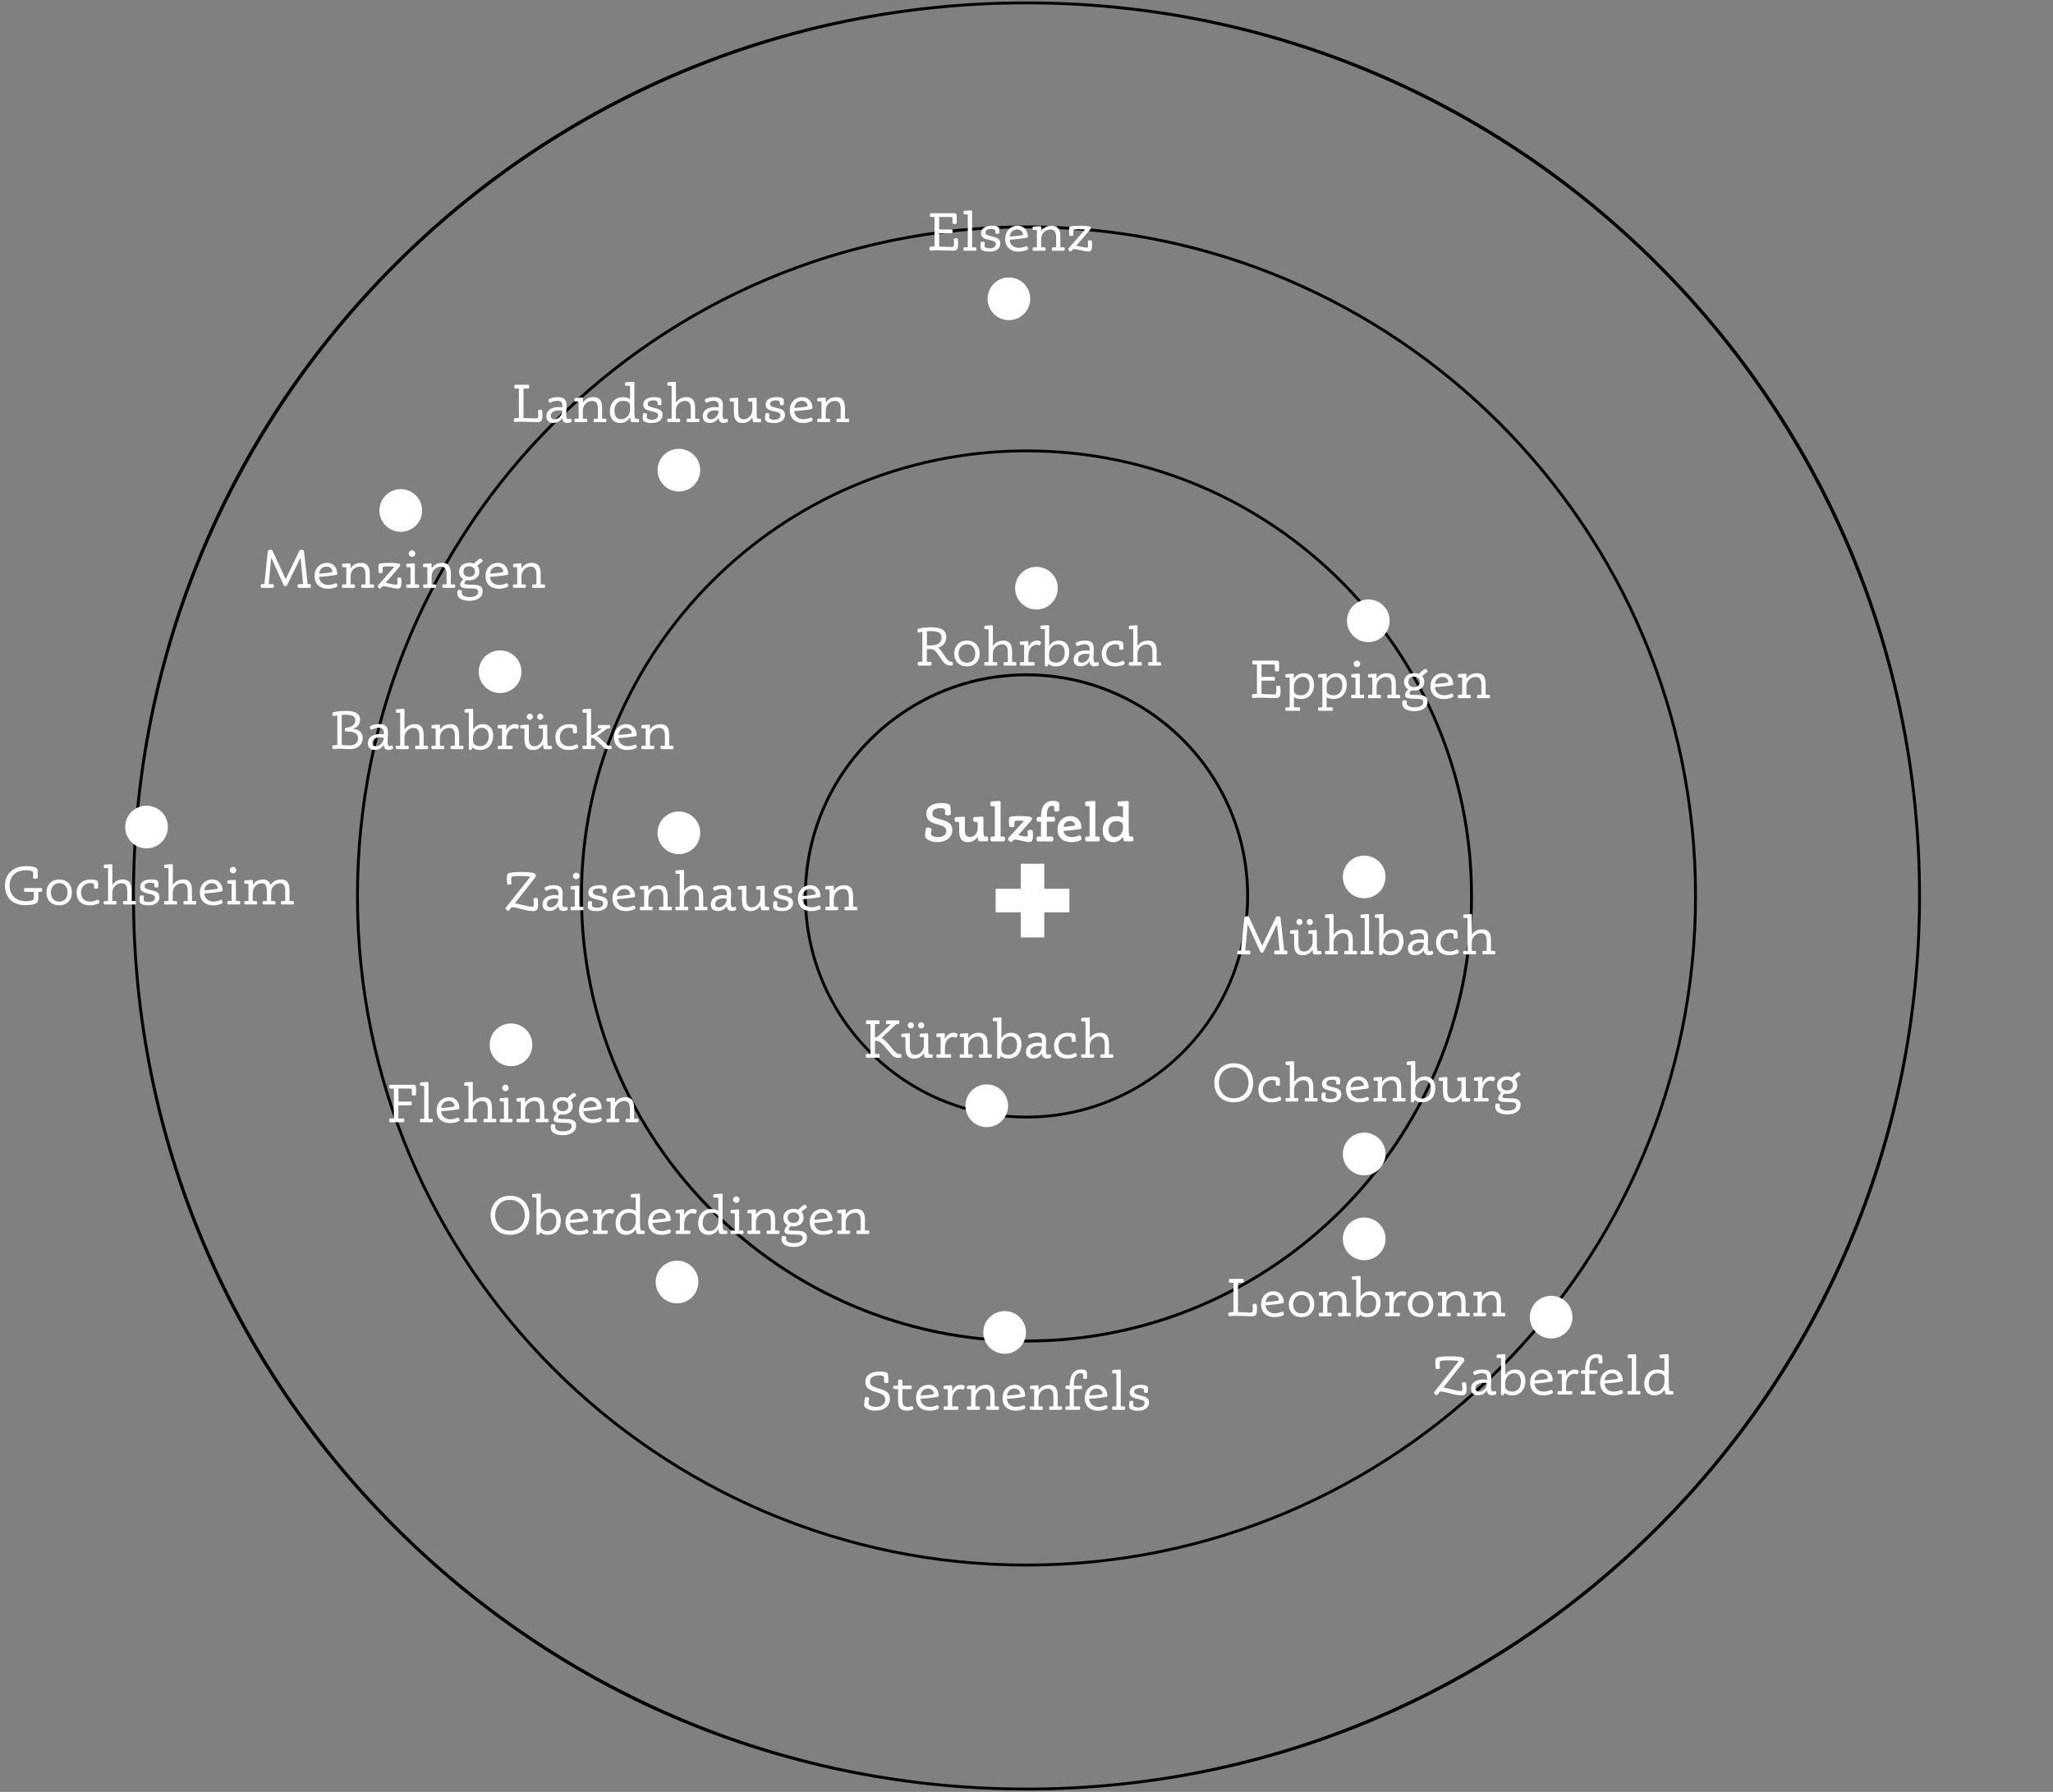 <?xml version="1.0" encoding="UTF-8"?>
<svg id="Ebene_1" data-name="Ebene 1" xmlns="http://www.w3.org/2000/svg" viewBox="0 0 357 311.57">
  <rect x="0" y="0" width="357" height="311.57" fill="#808080" stroke="none"/>
  <defs>
    <style>
      .cls-1, .cls-2 {
        stroke-width: 0px;
      }

      .cls-2 {
        fill: #fff;
      }
    </style>
  </defs>
  <g>
    <rect class="cls-2" x="177.5" y="150.18" width="4.09" height="12.82"/>
    <rect class="cls-2" x="173.14" y="154.54" width="12.82" height="4.09"/>
  </g>
  <g>
    <g>
      <g>
        <path class="cls-1" d="m178.5,194.48c-21.34,0-38.7-17.36-38.7-38.7s17.36-38.7,38.7-38.7,38.7,17.36,38.7,38.7-17.36,38.7-38.7,38.7Zm0-76.89c-21.06,0-38.2,17.13-38.2,38.2s17.13,38.2,38.2,38.2,38.2-17.13,38.2-38.2-17.13-38.2-38.2-38.2Z"/>
        <path class="cls-1" d="m178.5,233.43c-42.81,0-77.64-34.83-77.64-77.64s34.83-77.64,77.64-77.64,77.64,34.83,77.64,77.64-34.83,77.64-77.64,77.64Zm0-154.79c-42.54,0-77.14,34.61-77.14,77.14s34.61,77.14,77.14,77.14,77.14-34.61,77.14-77.14-34.61-77.14-77.14-77.14Z"/>
        <path class="cls-1" d="m178.5,272.38c-64.29,0-116.59-52.3-116.59-116.59s52.3-116.59,116.59-116.59,116.59,52.3,116.59,116.59-52.3,116.59-116.59,116.59Zm0-232.68c-64.01,0-116.09,52.08-116.09,116.09s52.08,116.09,116.09,116.09,116.09-52.08,116.09-116.09-52.08-116.09-116.09-116.09Z"/>
        <path class="cls-1" d="m178.5,311.32c-41.55,0-80.6-16.18-109.98-45.56s-45.56-68.44-45.56-109.98,16.18-80.6,45.56-109.98S136.95.25,178.5.25s80.6,16.18,109.98,45.56,45.56,68.44,45.56,109.98-16.18,80.6-45.56,109.98-68.44,45.56-109.98,45.56ZM178.5.75C93.01.75,23.46,70.3,23.46,155.79s69.55,155.04,155.04,155.04,155.04-69.55,155.04-155.04S263.99.75,178.5.75Z"/>
      </g>
      <path class="cls-2" d="m237.22,156.19c2.05,0,3.71-1.66,3.71-3.71s-1.66-3.71-3.71-3.71-3.71,1.66-3.71,3.71,1.66,3.71,3.71,3.71"/>
    </g>
    <g>
      <path class="cls-2" d="m221.84,159.57c.13-.28.19-.28.35-.26l.29.05c.13.03.17.07.2.33l.62,5.52s.02.08.07.08h.37c.09.03.14.17.14.32,0,.14-.06.3-.14.33h-2.04c-.08-.03-.14-.19-.14-.33,0-.15.06-.29.14-.32h.73c.07,0,.08-.03.08-.08l-.43-4.44h-.05l-2.3,4.7c-.06.11-.12.17-.24.17h-.11c-.09,0-.18-.05-.24-.17l-2.13-4.7h-.05l-.41,4.44s.02.08.07.08h.68c.09.03.14.17.14.32,0,.14-.05.3-.14.33h-2.02c-.08-.03-.14-.19-.14-.33,0-.15.07-.29.14-.32h.44c.06,0,.07-.03.07-.08l.58-5.51c.03-.28.07-.3.2-.34l.34-.05c.18-.04.21,0,.34.27l2.22,4.81h.03l2.33-4.82Z"/>
      <path class="cls-2" d="m226.52,166.09c-1.24,0-1.48-.88-1.48-1.95v-1.62c0-.11-.03-.16-.14-.16h-.5c-.07-.03-.11-.15-.11-.29,0-.13.05-.27.12-.3l1.19-.08c.14,0,.19.04.19.2v2.19c0,.88.26,1.37.94,1.37s1.14-.5,1.31-.85c.16-.31.2-.54.2-.89v-1.18c0-.11-.03-.16-.14-.16h-.5c-.07-.03-.11-.15-.11-.29,0-.13.04-.27.11-.3l1.2-.08c.13,0,.19.03.19.2v2.42c0,.35.02.66.05.81.04.18.09.23.27.23h.34c.09.03.14.17.14.3s-.06.28-.14.3h-1.03c-.15,0-.21-.02-.26-.13-.06-.12-.1-.48-.11-.63l-.03-.02c-.26.39-.78.92-1.68.92Zm-.55-6.31c.29,0,.53.25.53.54s-.24.53-.53.53-.54-.25-.54-.53.24-.54.54-.54Zm1.79,0c.29,0,.54.25.54.54s-.26.53-.54.53-.53-.25-.53-.53.24-.54.53-.54Z"/>
      <path class="cls-2" d="m233.68,161.59c1.31,0,1.56.88,1.56,1.95v1.72s.02.08.07.08h.57c.08.03.13.17.13.3s-.05.28-.13.3h-2.01c-.09-.03-.13-.17-.13-.3s.06-.28.13-.3h.55c.06,0,.08-.03.08-.08v-1.64c0-.89-.26-1.37-1.02-1.37-.7,0-1.24.5-1.44.96-.1.24-.14.44-.14.71v1.34s.02.08.07.08h.56c.09.03.14.17.14.3s-.05.28-.14.3h-2c-.09-.03-.14-.17-.14-.3s.07-.28.14-.3h.55c.06,0,.08-.03.08-.08v-5.5c0-.11-.03-.15-.14-.15h-.5c-.07-.03-.12-.16-.12-.3s.06-.27.12-.3l1.19-.08c.13,0,.2.03.2.2v3.37h.03c.25-.37.77-.9,1.75-.9Z"/>
      <path class="cls-2" d="m238.06,165.26s.02.08.07.08h.57c.08.03.13.17.13.3s-.05.28-.13.3h-2c-.09-.03-.14-.17-.14-.3s.06-.28.14-.3h.54c.06,0,.08-.03.08-.08v-5.5c0-.11-.03-.15-.14-.15h-.5c-.06-.03-.11-.16-.11-.3s.05-.27.12-.3l1.18-.08c.14,0,.2.03.2.2v6.14Z"/>
      <path class="cls-2" d="m240.6,162.51c.23-.38.75-.91,1.67-.91,1.2,0,1.79.83,1.79,2.03,0,1.38-.83,2.46-2.27,2.46-.85,0-1.17-.3-1.3-.44l-.15.32c-.05.09-.09.11-.19.11h-.18c-.1,0-.14-.03-.14-.15v-6.18c0-.11-.04-.15-.14-.15h-.49c-.09-.02-.14-.17-.14-.3s.05-.28.14-.3l1.18-.08c.14,0,.2.03.2.2v3.37h.04Zm-.04,2.04c0,.42.37.89,1.21.89.98,0,1.52-.73,1.52-1.76,0-.84-.41-1.44-1.17-1.44s-1.21.5-1.41.96c-.11.24-.15.43-.15.68v.66Z"/>
      <path class="cls-2" d="m246.06,166.09c-.73,0-1.23-.35-1.23-1.17,0-1.11,1.01-1.6,2.11-1.6.39,0,.62.06.67.07,0-.08,0-.24,0-.34,0-.59-.35-.82-.88-.82-.56,0-1.05.23-1.22.33-.24-.02-.39-.36-.26-.6.2-.13.76-.37,1.53-.37,1.12,0,1.55.47,1.55,1.4,0,.47-.05,1.1-.05,1.7,0,.52.11.73.39.73.15,0,.28-.07.3-.1.2.02.3.34.23.54-.09.09-.33.22-.75.22-.47,0-.81-.24-.85-.82h-.04c-.22.34-.69.82-1.54.82Zm.9-2.19c-.72,0-1.37.29-1.37.95,0,.39.21.59.67.59.5,0,.89-.34,1.09-.63.18-.28.24-.62.25-.84-.08-.02-.26-.08-.65-.08Z"/>
      <path class="cls-2" d="m252.77,163.1c0-.14,0-.58-.04-.68-.05-.1-.18-.2-.65-.2-.99,0-1.59.76-1.59,1.65s.56,1.57,1.61,1.57c.64,0,1.12-.27,1.25-.34.25,0,.41.35.3.59-.2.13-.73.4-1.62.4-1.44,0-2.31-.81-2.31-2.21,0-1.31.92-2.29,2.46-2.29.82,0,1.1.18,1.2.32.09.14.1.93.09,1.18-.14.15-.58.14-.71,0Z"/>
      <path class="cls-2" d="m257.71,161.59c1.31,0,1.56.88,1.56,1.95v1.72s.02.08.07.08h.57c.08.03.13.17.13.3s-.05.28-.13.3h-2.01c-.08-.03-.13-.17-.13-.3s.06-.28.13-.3h.55c.06,0,.08-.03.08-.08v-1.64c0-.89-.26-1.37-1.02-1.37-.7,0-1.24.5-1.44.96-.1.24-.14.44-.14.71v1.34s.02.08.07.08h.56c.08.03.14.17.14.3s-.05.28-.14.3h-2c-.08-.03-.14-.17-.14-.3s.07-.28.14-.3h.55c.06,0,.08-.03.08-.08v-5.5c0-.11-.03-.15-.14-.15h-.5c-.07-.03-.12-.16-.12-.3s.06-.27.12-.3l1.19-.08c.13,0,.2.03.2.2v3.37h.03c.25-.37.77-.9,1.75-.9Z"/>
    </g>
    <path class="cls-2" d="m237.22,204.36c2.05,0,3.71-1.66,3.71-3.71s-1.66-3.71-3.71-3.71-3.71,1.66-3.71,3.71,1.66,3.71,3.71,3.71"/>
    <g>
      <path class="cls-2" d="m214.53,191.67c-2.21,0-3.37-1.55-3.37-3.4,0-1.71,1.16-3.39,3.37-3.39s3.38,1.54,3.38,3.39c0,1.98-1.21,3.4-3.38,3.4Zm0-6.08c-1.62,0-2.57,1.16-2.57,2.68s.96,2.69,2.57,2.69,2.58-1.13,2.58-2.69-1.07-2.68-2.58-2.68Z"/>
      <path class="cls-2" d="m221.87,188.68c0-.14,0-.58-.04-.68-.05-.1-.18-.2-.65-.2-.99,0-1.59.76-1.59,1.65s.56,1.57,1.61,1.57c.64,0,1.12-.27,1.25-.34.25,0,.41.35.3.59-.2.13-.73.4-1.62.4-1.44,0-2.31-.81-2.31-2.21,0-1.31.92-2.29,2.46-2.29.82,0,1.1.18,1.2.32.09.14.1.93.09,1.18-.14.15-.58.14-.71,0Z"/>
      <path class="cls-2" d="m226.81,187.17c1.31,0,1.56.88,1.56,1.95v1.72s.02.08.07.08h.57c.08.03.13.17.13.3s-.05.28-.13.3h-2.01c-.08-.03-.13-.17-.13-.3s.06-.28.13-.3h.55c.06,0,.08-.03.08-.08v-1.64c0-.89-.26-1.37-1.02-1.37-.7,0-1.24.5-1.44.96-.1.24-.14.44-.14.71v1.34s.02.08.07.08h.56c.08.03.14.17.14.3s-.05.28-.14.3h-2c-.08-.03-.14-.17-.14-.3s.07-.28.14-.3h.55c.06,0,.08-.03.08-.08v-5.5c0-.11-.03-.15-.14-.15h-.5c-.07-.03-.12-.16-.12-.3s.06-.27.12-.3l1.19-.08c.13,0,.2.03.2.2v3.37h.03c.25-.37.77-.9,1.75-.9Z"/>
      <path class="cls-2" d="m232.35,188.03c-.05-.18-.2-.29-.68-.29-.62,0-1.02.21-1.02.6,0,.41.27.5,1.14.7.8.17,1.45.37,1.45,1.21,0,1.01-.9,1.43-1.94,1.43-.69,0-1.09-.16-1.27-.28-.19-.14-.25-.33-.25-.64,0-.28.04-.55.07-.72.07-.07.18-.1.33-.1.16,0,.31.08.36.16-.02.09-.05.33-.05.5,0,.19.03.27.16.34.11.07.36.16.71.16.72,0,1.1-.31,1.1-.74s-.29-.54-1.13-.72c-.82-.19-1.45-.37-1.45-1.19,0-.88.86-1.28,1.9-1.28.82,0,1.11.17,1.2.34.08.18.08.77.06.93-.05.08-.16.14-.34.14-.17,0-.29-.07-.35-.13,0-.09.03-.31,0-.43Z"/>
      <path class="cls-2" d="m236.42,191.01c.67,0,1.16-.23,1.31-.3.1,0,.21.08.27.23.06.15.04.3-.02.36-.2.11-.72.37-1.6.37-1.33,0-2.31-.75-2.31-2.21s1.02-2.29,2.12-2.29c1.28,0,1.82.99,1.82,1.93,0,.09-.03.12-.25.17-.71.14-2.18.3-2.92.33.06.91.75,1.41,1.58,1.41Zm.56-2.21c.15-.03.18-.05.18-.11,0-.39-.35-.87-1.01-.87s-1.22.44-1.3,1.23c.56-.02,1.7-.14,2.13-.24Z"/>
      <path class="cls-2" d="m242.1,187.17c1.32,0,1.56.88,1.56,1.95v1.72s.02.08.07.08h.57c.09.03.13.17.13.3s-.05.28-.13.3h-2c-.09-.03-.14-.17-.14-.3s.06-.28.14-.3h.54c.07,0,.08-.03.08-.08v-1.64c0-.89-.26-1.37-1.01-1.37-.7,0-1.25.5-1.44.96-.11.24-.15.44-.15.71v1.34s.02.08.07.08h.57c.08.03.13.17.13.3s-.05.28-.13.3h-2c-.09-.03-.14-.17-.14-.3s.06-.28.14-.3h.54c.06,0,.08-.03.08-.08v-2.76c0-.12-.04-.16-.15-.16h-.49c-.06-.03-.11-.16-.11-.3,0-.13.05-.26.12-.29l1.18-.08c.13,0,.2.03.2.2v.63h.04c.24-.37.76-.9,1.74-.9Z"/>
      <path class="cls-2" d="m246.13,188.08c.23-.38.75-.91,1.67-.91,1.2,0,1.79.83,1.79,2.03,0,1.38-.83,2.46-2.27,2.46-.85,0-1.17-.3-1.3-.44l-.15.32c-.05.09-.09.11-.19.11h-.18c-.1,0-.14-.03-.14-.15v-6.18c0-.11-.04-.15-.14-.15h-.49c-.09-.02-.14-.17-.14-.3s.05-.28.14-.3l1.18-.08c.14,0,.2.03.2.2v3.37h.04Zm-.04,2.04c0,.42.37.89,1.21.89.98,0,1.52-.73,1.52-1.76,0-.84-.41-1.44-1.17-1.44s-1.21.5-1.41.96c-.11.24-.15.43-.15.68v.66Z"/>
      <path class="cls-2" d="m252.41,191.67c-1.24,0-1.48-.88-1.48-1.95v-1.62c0-.11-.03-.16-.14-.16h-.5c-.07-.03-.11-.15-.11-.29,0-.13.05-.27.12-.3l1.19-.08c.14,0,.19.04.19.2v2.19c0,.88.26,1.37.94,1.37s1.14-.5,1.31-.85c.16-.31.2-.54.2-.89v-1.18c0-.11-.03-.16-.14-.16h-.5c-.07-.03-.11-.15-.11-.29,0-.13.04-.27.11-.3l1.2-.08c.13,0,.19.03.19.2v2.42c0,.35.02.66.05.81.04.18.09.23.27.23h.34c.09.03.14.17.14.3s-.06.28-.14.3h-1.03c-.15,0-.21-.02-.26-.13-.06-.12-.1-.48-.11-.63l-.03-.02c-.26.39-.78.92-1.68.92Z"/>
      <path class="cls-2" d="m259.29,187.17c.41,0,.61.14.67.21.06.22-.1.59-.31.66-.05-.04-.18-.14-.48-.14-.61,0-1.04.52-1.2.9-.14.35-.2.69-.2,1.15v.89s.02.08.07.08h.9c.09.03.13.17.13.3s-.05.28-.13.3h-2.33c-.09-.03-.14-.17-.14-.3s.06-.28.14-.3h.54c.06,0,.08-.03.08-.08v-2.76c0-.12-.04-.16-.15-.16h-.49c-.06-.03-.11-.15-.11-.29s.05-.27.12-.3l1.18-.08c.14,0,.2.03.2.2v.72l.05.02c.24-.53.72-1.02,1.47-1.02Z"/>
      <path class="cls-2" d="m264.39,186.96c-.29.17-.69.47-.91.74.1.11.36.39.36.99,0,1.03-.88,1.51-1.74,1.51-.25,0-.37,0-.49-.04-.21.14-.36.37-.36.55,0,.2.23.25,1.15.25,1.24,0,2.02.14,2.02,1.16,0,1.16-1.14,1.65-2.29,1.65-1.26,0-2.12-.42-2.12-1.35,0-.22.04-.4.07-.47.17-.13.67-.09.73.11-.02.06-.03.17-.03.28,0,.48.49.77,1.38.77s1.5-.32,1.5-.9c0-.47-.31-.59-1.26-.59-1.25,0-1.89-.08-1.89-.59,0-.46.31-.83.55-1.04-.17-.1-.73-.42-.73-1.31,0-1,.81-1.52,1.75-1.52.43,0,.68.08.85.16.17-.24.7-.73,1.08-.9.23,0,.43.29.39.53Zm-2.33.81c-.58,0-.99.34-.99.92s.4.91.99.91,1.03-.33,1.03-.91-.45-.92-1.03-.92Z"/>
    </g>
    <path class="cls-2" d="m171.59,195.98c2.05,0,3.71-1.66,3.71-3.71s-1.66-3.71-3.71-3.71-3.71,1.66-3.71,3.71,1.66,3.71,3.71,3.71"/>
    <g>
      <path class="cls-2" d="m154.8,181.92c1.1,1.33,1.33,1.35,1.57,1.35h.26c.08.03.13.17.13.32,0,.14-.05.3-.13.33h-.51c-.5,0-.68,0-1.93-1.53-1.12-1.35-1.44-1.4-1.91-1.4h-.13v2.2s.02.08.08.08h.61c.09.03.13.17.13.32,0,.14-.05.3-.13.33h-2.15c-.09-.03-.14-.19-.14-.33,0-.15.06-.29.14-.32h.61c.06,0,.07-.03.07-.08v-5.05s-.02-.07-.07-.07h-.62c-.08-.03-.13-.18-.13-.33,0-.14.05-.3.13-.33h2.15c.09.03.14.19.14.33,0,.15-.06.3-.14.33h-.6c-.07,0-.08.02-.08.07v2.24c.17,0,.38-.06.63-.29l2.12-2.02h-.71c-.08-.03-.14-.18-.14-.33s.06-.29.14-.33h2.07c.09.04.13.18.13.33s-.06.3-.13.33h-.26c-.1,0-.15.03-.28.14l-2.45,2.29c.26.08.55.2,1.54,1.41Z"/>
      <path class="cls-2" d="m158.94,184.06c-1.24,0-1.48-.88-1.48-1.95v-1.62c0-.11-.03-.16-.14-.16h-.5c-.07-.03-.11-.15-.11-.29,0-.13.05-.27.12-.3l1.19-.08c.14,0,.19.04.19.2v2.19c0,.88.26,1.37.94,1.37s1.14-.5,1.31-.85c.16-.31.2-.54.2-.89v-1.18c0-.11-.03-.16-.14-.16h-.5c-.07-.03-.11-.15-.11-.29,0-.13.04-.27.11-.3l1.2-.08c.13,0,.19.03.19.2v2.42c0,.35.02.66.05.81.04.18.09.23.27.23h.34c.09.03.14.17.14.3s-.06.28-.14.3h-1.03c-.15,0-.21-.02-.26-.13-.06-.12-.1-.48-.11-.63l-.03-.02c-.26.39-.78.92-1.68.92Zm-.55-6.31c.29,0,.53.25.53.54s-.24.53-.53.53-.54-.25-.54-.53.24-.54.54-.54Zm1.79,0c.29,0,.54.25.54.54s-.26.53-.54.53-.53-.25-.53-.53.24-.54.53-.54Z"/>
      <path class="cls-2" d="m165.82,179.57c.41,0,.61.14.67.21.06.22-.1.59-.31.66-.05-.04-.18-.14-.47-.14-.61,0-1.04.52-1.2.9-.14.35-.2.69-.2,1.15v.89s.02.08.07.08h.9c.08.03.13.17.13.3s-.05.28-.13.3h-2.33c-.1-.03-.14-.17-.14-.3s.06-.28.14-.3h.54c.06,0,.08-.03.08-.08v-2.76c0-.12-.04-.16-.15-.16h-.5c-.06-.03-.11-.15-.11-.29s.05-.27.12-.3l1.18-.08c.14,0,.2.03.2.2v.72l.05.02c.24-.53.72-1.02,1.47-1.02Z"/>
      <path class="cls-2" d="m170.15,179.57c1.32,0,1.56.88,1.56,1.95v1.72s.02.08.07.08h.57c.09.03.13.17.13.3s-.05.28-.13.3h-2c-.09-.03-.14-.17-.14-.3s.06-.28.14-.3h.54c.07,0,.08-.03.08-.08v-1.64c0-.89-.26-1.37-1.01-1.37-.7,0-1.25.5-1.44.96-.11.24-.15.44-.15.71v1.34s.02.08.07.08h.57c.08.03.13.17.13.3s-.05.28-.13.3h-2c-.09-.03-.14-.17-.14-.3s.06-.28.14-.3h.54c.06,0,.08-.03.08-.08v-2.76c0-.12-.04-.16-.15-.16h-.49c-.06-.03-.11-.16-.11-.3,0-.13.05-.26.12-.29l1.18-.08c.13,0,.2.03.2.2v.63h.04c.24-.37.76-.9,1.74-.9Z"/>
      <path class="cls-2" d="m174.17,180.48c.23-.38.75-.91,1.67-.91,1.2,0,1.79.83,1.79,2.03,0,1.38-.83,2.46-2.27,2.46-.85,0-1.17-.3-1.3-.44l-.15.32c-.05.09-.08.11-.19.11h-.18c-.1,0-.14-.03-.14-.15v-6.18c0-.11-.04-.15-.14-.15h-.5c-.08-.02-.14-.17-.14-.3s.05-.28.14-.3l1.18-.08c.14,0,.2.03.2.2v3.37h.04Zm-.04,2.04c0,.42.37.89,1.21.89.98,0,1.52-.73,1.52-1.76,0-.84-.41-1.44-1.17-1.44s-1.21.5-1.41.96c-.11.24-.15.43-.15.68v.66Z"/>
      <path class="cls-2" d="m179.63,184.06c-.73,0-1.23-.35-1.23-1.17,0-1.11,1.01-1.6,2.11-1.6.39,0,.62.06.68.07,0-.08,0-.24,0-.34,0-.59-.35-.82-.87-.82-.56,0-1.06.23-1.22.33-.24-.02-.39-.36-.26-.6.2-.13.76-.37,1.53-.37,1.12,0,1.55.47,1.55,1.4,0,.47-.05,1.1-.05,1.7,0,.52.11.73.39.73.15,0,.28-.07.3-.1.2.02.3.34.23.54-.09.09-.33.22-.75.22-.47,0-.81-.24-.85-.82h-.04c-.22.34-.69.82-1.54.82Zm.9-2.19c-.72,0-1.37.29-1.37.95,0,.39.21.59.67.59.5,0,.89-.34,1.09-.63.18-.28.24-.62.25-.84-.08-.02-.26-.08-.65-.08Z"/>
      <path class="cls-2" d="m186.34,181.08c0-.14,0-.58-.04-.68-.05-.1-.18-.2-.65-.2-.99,0-1.59.76-1.59,1.65s.56,1.57,1.61,1.57c.64,0,1.12-.27,1.25-.34.25,0,.41.35.3.59-.2.13-.73.4-1.62.4-1.44,0-2.31-.81-2.31-2.21,0-1.31.92-2.29,2.46-2.29.82,0,1.1.18,1.2.32s.1.93.09,1.18c-.14.15-.58.14-.71,0Z"/>
      <path class="cls-2" d="m191.28,179.57c1.31,0,1.56.88,1.56,1.95v1.72s.02.08.07.08h.57c.08.03.13.17.13.3s-.05.28-.13.3h-2.01c-.09-.03-.13-.17-.13-.3s.06-.28.13-.3h.55c.06,0,.08-.03.08-.08v-1.64c0-.89-.26-1.37-1.02-1.37-.7,0-1.24.5-1.44.96-.1.24-.14.44-.14.71v1.34s.02.08.07.08h.56c.09.03.14.17.14.3s-.05.28-.14.3h-2c-.09-.03-.14-.17-.14-.3s.07-.28.14-.3h.55c.06,0,.08-.03.08-.08v-5.5c0-.11-.03-.15-.14-.15h-.5c-.07-.03-.12-.16-.12-.3s.06-.27.12-.3l1.19-.08c.13,0,.2.03.2.2v3.37h.03c.25-.37.77-.9,1.75-.9Z"/>
    </g>
    <path class="cls-2" d="m88.86,185.38c2.05,0,3.71-1.66,3.71-3.71s-1.66-3.71-3.71-3.71-3.71,1.66-3.71,3.71,1.66,3.71,3.71,3.71"/>
    <g>
      <path class="cls-2" d="m69.27,191.46s.02.08.08.08h2.14c.09.05.12.19.12.32,0,.14-.04.29-.12.33h-2.14c-.07,0-.08.03-.08.08v2.13s.02.08.08.08h.83c.08.03.14.17.14.32,0,.14-.06.3-.14.33h-2.37c-.09-.03-.14-.19-.14-.33,0-.15.06-.29.14-.32h.61c.06,0,.07-.03.07-.08v-5.05s-.02-.07-.07-.07h-.62c-.08-.03-.13-.18-.13-.33,0-.14.05-.3.13-.33h4.07c.36,0,.43.09.46.38.02.28.03.97,0,1.38-.15.17-.58.16-.72,0,0-.32.02-.6,0-.83,0-.18-.07-.27-.29-.27h-2.03v2.18Z"/>
      <path class="cls-2" d="m74.5,194.45s.02.08.07.08h.57c.08.03.13.17.13.3s-.05.28-.13.3h-2c-.09-.03-.14-.17-.14-.3s.06-.28.14-.3h.54c.06,0,.08-.03.08-.08v-5.5c0-.11-.03-.15-.14-.15h-.5c-.06-.03-.11-.16-.11-.3s.05-.27.12-.3l1.18-.08c.14,0,.2.03.2.2v6.14Z"/>
      <path class="cls-2" d="m78.29,194.62c.67,0,1.16-.23,1.31-.3.1,0,.21.08.27.23.06.15.04.3-.02.36-.2.11-.72.37-1.6.37-1.33,0-2.31-.75-2.31-2.21s1.02-2.29,2.12-2.29c1.28,0,1.82.99,1.82,1.93,0,.09-.03.12-.25.17-.71.14-2.18.3-2.92.33.06.91.75,1.41,1.58,1.41Zm.56-2.21c.15-.03.18-.05.18-.11,0-.39-.35-.87-1.01-.87s-1.22.44-1.3,1.23c.56-.02,1.7-.14,2.13-.24Z"/>
      <path class="cls-2" d="m83.99,190.78c1.31,0,1.56.88,1.56,1.95v1.72s.02.08.07.08h.57c.08.03.13.17.13.3s-.05.28-.13.3h-2.01c-.08-.03-.13-.17-.13-.3s.06-.28.13-.3h.55c.06,0,.08-.03.08-.08v-1.64c0-.89-.26-1.37-1.02-1.37-.7,0-1.24.5-1.44.96-.1.24-.14.44-.14.71v1.34s.02.08.07.08h.56c.08.03.14.17.14.3s-.05.28-.14.3h-2c-.08-.03-.14-.17-.14-.3s.07-.28.14-.3h.55c.06,0,.08-.03.08-.08v-5.5c0-.11-.03-.15-.14-.15h-.5c-.07-.03-.12-.16-.12-.3s.06-.27.12-.3l1.19-.08c.13,0,.2.03.2.2v3.37h.03c.25-.37.77-.9,1.75-.9Z"/>
      <path class="cls-2" d="m88.38,194.45s.02.08.08.08h.56c.09.03.14.17.14.3s-.06.28-.14.3h-2c-.09-.03-.14-.17-.14-.3s.06-.28.14-.3h.55c.06,0,.07-.03.07-.08v-2.76c0-.12-.03-.16-.13-.16h-.51c-.07-.03-.11-.16-.11-.3s.05-.27.12-.29l1.19-.08c.14,0,.19.05.19.2v3.39Zm-.48-5.85c.3,0,.56.26.56.56s-.26.57-.56.57-.57-.26-.57-.57.26-.56.57-.56Z"/>
      <path class="cls-2" d="m93.09,190.78c1.32,0,1.56.88,1.56,1.95v1.72s.02.08.07.08h.57c.08.03.13.17.13.3s-.05.28-.13.3h-2c-.08-.03-.14-.17-.14-.3s.06-.28.14-.3h.54c.07,0,.08-.03.08-.08v-1.64c0-.89-.26-1.37-1.01-1.37-.7,0-1.25.5-1.44.96-.11.24-.15.44-.15.71v1.34s.02.08.07.08h.57c.08.03.13.17.13.3s-.05.28-.13.3h-2c-.1-.03-.14-.17-.14-.3s.06-.28.14-.3h.54c.06,0,.08-.03.08-.08v-2.76c0-.12-.04-.16-.15-.16h-.5c-.06-.03-.11-.16-.11-.3,0-.13.05-.26.12-.29l1.18-.08c.13,0,.2.03.2.2v.63h.04c.24-.37.76-.9,1.74-.9Z"/>
      <path class="cls-2" d="m100.15,190.57c-.29.17-.69.47-.91.74.1.11.36.39.36.99,0,1.03-.87,1.51-1.74,1.51-.25,0-.37,0-.48-.04-.21.14-.36.37-.36.55,0,.2.23.25,1.15.25,1.24,0,2.01.14,2.01,1.16,0,1.16-1.14,1.65-2.29,1.65-1.26,0-2.12-.42-2.12-1.35,0-.22.04-.4.07-.47.17-.13.67-.09.73.11-.02.06-.03.17-.03.28,0,.48.48.77,1.38.77s1.5-.32,1.5-.9c0-.47-.31-.59-1.26-.59-1.25,0-1.89-.08-1.89-.59,0-.46.31-.83.55-1.04-.17-.1-.73-.42-.73-1.31,0-1,.81-1.52,1.75-1.52.43,0,.67.08.85.16.17-.24.7-.73,1.08-.9.23,0,.43.29.39.53Zm-2.33.81c-.58,0-.99.34-.99.92s.4.91.99.91,1.03-.33,1.03-.91-.45-.92-1.03-.92Z"/>
      <path class="cls-2" d="m103.03,194.62c.67,0,1.16-.23,1.31-.3.1,0,.21.08.27.23.06.15.04.3-.02.36-.2.11-.72.37-1.6.37-1.33,0-2.31-.75-2.31-2.21s1.02-2.29,2.12-2.29c1.28,0,1.82.99,1.82,1.93,0,.09-.03.12-.25.17-.71.14-2.18.3-2.92.33.06.91.75,1.41,1.58,1.41Zm.56-2.21c.15-.03.18-.05.18-.11,0-.39-.35-.87-1.01-.87s-1.22.44-1.3,1.23c.56-.02,1.7-.14,2.13-.24Z"/>
      <path class="cls-2" d="m108.71,190.78c1.32,0,1.56.88,1.56,1.95v1.72s.02.08.07.08h.57c.09.03.13.17.13.3s-.05.28-.13.3h-2c-.09-.03-.14-.17-.14-.3s.06-.28.14-.3h.54c.07,0,.08-.03.08-.08v-1.64c0-.89-.26-1.37-1.01-1.37-.7,0-1.25.5-1.44.96-.11.24-.15.44-.15.71v1.34s.02.08.07.08h.57c.08.03.13.17.13.3s-.05.28-.13.3h-2c-.09-.03-.14-.17-.14-.3s.06-.28.14-.3h.54c.06,0,.08-.03.08-.08v-2.76c0-.12-.04-.16-.15-.16h-.49c-.06-.03-.11-.16-.11-.3,0-.13.05-.26.12-.29l1.18-.08c.13,0,.2.03.2.2v.63h.04c.24-.37.76-.9,1.74-.9Z"/>
    </g>
    <path class="cls-2" d="m25.48,147.51c2.05,0,3.71-1.66,3.71-3.71s-1.66-3.71-3.71-3.71-3.71,1.66-3.71,3.71,1.66,3.71,3.71,3.71"/>
    <g>
      <path class="cls-2" d="m5.78,152.13c0-.42-.04-.5-.15-.59-.1-.08-.44-.22-1.05-.22-1.96,0-2.91,1.11-2.91,2.68s1.03,2.69,2.76,2.69c.78,0,1.08-.09,1.26-.18.17-.09.21-.24.21-.88,0-.25,0-.42-.02-.48,0-.06-.03-.07-.08-.07h-1.5c-.09-.03-.13-.19-.13-.33,0-.15.06-.3.13-.33h2.92c.08.03.13.18.13.33,0,.14-.05.3-.13.33h-.48c-.06,0-.07,0-.06.08,0,.09,0,.27,0,.47,0,1.04-.1,1.3-.43,1.46-.31.16-.9.3-1.83.3-2.37,0-3.56-1.45-3.56-3.4,0-1.83,1.2-3.39,3.75-3.39.96,0,1.48.18,1.69.31.21.13.27.36.27.98,0,.21,0,.56-.04.8-.2.16-.64.14-.79,0,0-.13.03-.4.03-.56Z"/>
      <path class="cls-2" d="m10.3,157.41c-1.43,0-2.22-.95-2.22-2.23s.83-2.26,2.22-2.26,2.21.97,2.21,2.26-.84,2.23-2.21,2.23Zm0-3.85c-.98,0-1.45.82-1.45,1.62,0,.87.48,1.59,1.45,1.59s1.45-.7,1.45-1.59-.51-1.62-1.45-1.62Z"/>
      <path class="cls-2" d="m16.37,154.43c0-.14,0-.58-.04-.68-.05-.1-.18-.2-.65-.2-.99,0-1.59.76-1.59,1.65s.56,1.57,1.61,1.57c.64,0,1.12-.27,1.25-.34.25,0,.41.35.3.59-.2.13-.73.4-1.62.4-1.44,0-2.31-.81-2.31-2.21,0-1.31.92-2.29,2.46-2.29.82,0,1.1.18,1.2.32.09.14.1.93.09,1.18-.14.15-.58.14-.71,0Z"/>
      <path class="cls-2" d="m21.31,152.92c1.31,0,1.56.88,1.56,1.95v1.72s.02.08.07.08h.57c.08.03.13.17.13.3s-.05.28-.13.3h-2.01c-.09-.03-.13-.17-.13-.3s.06-.28.13-.3h.55c.06,0,.08-.03.08-.08v-1.64c0-.89-.26-1.37-1.02-1.37-.7,0-1.24.5-1.44.96-.1.24-.14.44-.14.71v1.34s.02.08.07.08h.56c.09.03.14.17.14.3s-.05.28-.14.3h-2c-.09-.03-.14-.17-.14-.3s.07-.28.14-.3h.55c.06,0,.08-.03.08-.08v-5.5c0-.11-.03-.15-.14-.15h-.5c-.07-.03-.12-.16-.12-.3s.06-.27.12-.3l1.19-.08c.13,0,.2.03.2.2v3.37h.03c.25-.37.77-.9,1.75-.9Z"/>
      <path class="cls-2" d="m26.85,153.77c-.05-.18-.2-.29-.68-.29-.62,0-1.02.21-1.02.6,0,.41.27.5,1.14.7.8.17,1.44.37,1.44,1.21,0,1.01-.9,1.43-1.94,1.43-.69,0-1.09-.16-1.27-.28-.19-.14-.25-.33-.25-.64,0-.28.04-.55.07-.72.07-.07.18-.1.33-.1.16,0,.31.08.36.16-.02.09-.05.33-.05.5,0,.19.03.27.16.34.11.07.36.16.71.16.72,0,1.1-.31,1.1-.74s-.29-.54-1.13-.72c-.82-.19-1.44-.37-1.44-1.19,0-.88.86-1.28,1.9-1.28.82,0,1.11.17,1.2.34.09.18.09.77.06.93-.05.08-.16.14-.34.14-.17,0-.29-.07-.35-.13,0-.09.03-.31,0-.43Z"/>
      <path class="cls-2" d="m31.82,152.92c1.31,0,1.56.88,1.56,1.95v1.72s.02.08.07.08h.57c.08.03.13.17.13.3s-.05.28-.13.3h-2.01c-.09-.03-.13-.17-.13-.3s.06-.28.13-.3h.55c.06,0,.08-.03.08-.08v-1.64c0-.89-.26-1.37-1.02-1.37-.7,0-1.24.5-1.44.96-.1.24-.14.44-.14.71v1.34s.02.08.07.08h.56c.09.03.14.17.14.3s-.05.28-.14.3h-2c-.09-.03-.14-.17-.14-.3s.07-.28.14-.3h.55c.06,0,.08-.03.08-.08v-5.5c0-.11-.03-.15-.14-.15h-.5c-.07-.03-.12-.16-.12-.3s.06-.27.12-.3l1.19-.08c.13,0,.2.03.2.2v3.37h.03c.25-.37.77-.9,1.75-.9Z"/>
      <path class="cls-2" d="m37.11,156.76c.67,0,1.16-.23,1.31-.3.1,0,.21.08.27.23.06.15.04.3-.02.36-.2.11-.72.37-1.6.37-1.33,0-2.31-.75-2.31-2.21s1.02-2.29,2.12-2.29c1.28,0,1.82.99,1.82,1.93,0,.09-.03.12-.25.17-.71.14-2.18.3-2.92.33.06.91.75,1.41,1.58,1.41Zm.56-2.21c.15-.03.18-.05.18-.11,0-.39-.35-.87-1.01-.87s-1.22.44-1.3,1.23c.56-.02,1.7-.14,2.13-.24Z"/>
      <path class="cls-2" d="m41.01,156.58s.02.08.08.08h.56c.09.03.14.17.14.3s-.06.28-.14.3h-2c-.08-.03-.14-.17-.14-.3s.06-.28.14-.3h.55c.06,0,.07-.03.07-.08v-2.76c0-.12-.03-.16-.13-.16h-.51c-.07-.03-.11-.16-.11-.3s.05-.27.12-.29l1.19-.08c.14,0,.19.05.19.2v3.39Zm-.48-5.85c.3,0,.56.26.56.56s-.26.57-.56.57-.57-.26-.57-.57.26-.56.57-.56Z"/>
      <path class="cls-2" d="m45.68,152.92c.82,0,1.24.46,1.35.91l.05.02c.23-.37.8-.93,1.78-.93,1.25,0,1.48.88,1.48,1.95v1.72s.02.08.08.08h.56c.08.03.13.17.13.3s-.05.28-.13.3h-2c-.08-.03-.14-.17-.14-.3s.06-.28.14-.3h.55c.06,0,.07-.03.07-.08v-1.64c0-.89-.26-1.37-.9-1.37-.68,0-1.21.47-1.41.92-.1.24-.14.44-.14.71v1.38s.02.08.07.08h.56c.09.03.14.17.14.3s-.05.28-.14.3h-2c-.09-.03-.14-.17-.14-.3s.07-.28.14-.3h.55c.06,0,.08-.03.08-.08v-1.64c0-.89-.26-1.37-.9-1.37-.68,0-1.22.5-1.41.96-.11.24-.15.44-.15.71v1.34s.02.08.07.08h.57c.08.03.13.17.13.3s-.05.28-.13.3h-2c-.09-.03-.14-.17-.14-.3s.06-.28.14-.3h.54c.06,0,.08-.03.08-.08v-2.76c0-.12-.04-.16-.15-.16h-.49c-.06-.03-.11-.16-.11-.3,0-.13.05-.27.12-.29l1.18-.08c.14,0,.2.03.2.2v.63h.04c.24-.37.71-.9,1.7-.9Z"/>
    </g>
    <path class="cls-2" d="m118.05,148.52c2.05,0,3.71-1.66,3.71-3.71s-1.66-3.71-3.71-3.71-3.71,1.66-3.71,3.71,1.66,3.71,3.71,3.71"/>
    <g>
      <path class="cls-2" d="m90.58,152.31c-.67,0-1.18.05-1.38.08-.28.07-.31.13-.31.6,0,.25.03.52.05.66-.1.21-.58.27-.73.08-.04-.21-.07-.67-.07-.92,0-.8.07-.92.47-1.03.29-.07,1.05-.16,1.98-.16s1.77.09,2.06.15c.29.05.38.11.43.23l.08.21c.04.13.02.22-.1.37l-3.54,4.49c.81.07,2.24.6,3.04.6.22,0,.27-.13.27-.46,0-.23-.04-.63-.09-.89.09-.22.56-.29.73-.1.05.23.1.62.1,1.06,0,.56-.05,1.14-.84,1.14-1.25,0-2.83-.67-3.58-.67-.15,0-.24.05-.33.16l-.26.33c-.12.14-.22.18-.35.08l-.2-.17c-.14-.12-.12-.25.02-.42l4.19-5.29c-.26-.06-.97-.12-1.62-.12Z"/>
      <path class="cls-2" d="m95.57,158.41c-.73,0-1.23-.35-1.23-1.17,0-1.11,1.01-1.6,2.11-1.6.39,0,.62.06.67.07,0-.08,0-.24,0-.34,0-.59-.35-.82-.88-.82-.56,0-1.05.23-1.22.33-.24-.02-.39-.36-.26-.6.2-.13.76-.37,1.53-.37,1.12,0,1.55.47,1.55,1.4,0,.47-.05,1.1-.05,1.7,0,.52.11.73.39.73.15,0,.28-.07.3-.1.2.02.3.34.23.54-.09.09-.33.22-.75.22-.47,0-.81-.24-.85-.82h-.04c-.22.34-.69.82-1.54.82Zm.9-2.19c-.72,0-1.37.29-1.37.95,0,.39.21.59.67.59.5,0,.89-.34,1.09-.63.18-.28.24-.62.25-.84-.08-.02-.26-.08-.65-.08Z"/>
      <path class="cls-2" d="m100.69,157.59s.02.08.08.08h.56c.09.03.14.17.14.3s-.06.28-.14.3h-2c-.08-.03-.14-.17-.14-.3s.06-.28.14-.3h.55c.06,0,.07-.03.07-.08v-2.76c0-.12-.03-.16-.13-.16h-.51c-.07-.03-.11-.16-.11-.3s.05-.27.12-.29l1.19-.08c.14,0,.19.05.19.2v3.39Zm-.48-5.85c.3,0,.56.26.56.56s-.26.57-.56.57-.57-.26-.57-.57.26-.56.57-.56Z"/>
      <path class="cls-2" d="m104.78,154.77c-.05-.18-.2-.29-.68-.29-.62,0-1.02.21-1.02.6,0,.41.27.5,1.14.7.8.17,1.45.37,1.45,1.21,0,1.01-.9,1.43-1.94,1.43-.69,0-1.09-.16-1.27-.28-.19-.14-.25-.33-.25-.64,0-.28.04-.55.07-.72.07-.07.18-.1.33-.1.16,0,.31.08.36.16-.02.09-.05.33-.05.5,0,.19.03.27.16.34.11.07.36.16.71.16.72,0,1.1-.31,1.1-.74s-.29-.54-1.13-.72c-.82-.19-1.45-.37-1.45-1.19,0-.88.86-1.28,1.9-1.28.82,0,1.11.17,1.2.34.08.18.08.77.06.93-.05.08-.16.14-.34.14-.17,0-.29-.07-.35-.13,0-.09.03-.31,0-.43Z"/>
      <path class="cls-2" d="m108.85,157.76c.67,0,1.16-.23,1.31-.3.1,0,.21.08.27.23.06.15.04.3-.02.36-.2.11-.72.37-1.6.37-1.33,0-2.31-.75-2.31-2.21s1.02-2.29,2.12-2.29c1.28,0,1.82.99,1.82,1.93,0,.09-.03.12-.25.17-.71.14-2.18.3-2.92.33.06.91.75,1.41,1.58,1.41Zm.56-2.21c.15-.03.18-.05.18-.11,0-.39-.35-.87-1.01-.87s-1.22.44-1.3,1.23c.56-.02,1.7-.14,2.13-.24Z"/>
      <path class="cls-2" d="m114.53,153.92c1.32,0,1.56.88,1.56,1.95v1.72s.02.08.07.08h.57c.09.03.13.17.13.3s-.05.28-.13.3h-2c-.09-.03-.14-.17-.14-.3s.06-.28.14-.3h.54c.07,0,.08-.03.08-.08v-1.64c0-.89-.26-1.37-1.01-1.37-.7,0-1.25.5-1.44.96-.11.24-.15.44-.15.71v1.34s.02.08.07.08h.57c.08.03.13.17.13.3s-.05.28-.13.3h-2c-.09-.03-.14-.17-.14-.3s.06-.28.14-.3h.54c.06,0,.08-.03.08-.08v-2.76c0-.12-.04-.16-.15-.16h-.49c-.06-.03-.11-.16-.11-.3,0-.13.05-.26.12-.29l1.18-.08c.13,0,.2.03.2.2v.63h.04c.24-.37.76-.9,1.74-.9Z"/>
      <path class="cls-2" d="m120.72,153.92c1.31,0,1.56.88,1.56,1.95v1.72s.02.08.07.08h.57c.08.03.13.17.13.3s-.05.28-.13.3h-2.01c-.08-.03-.13-.17-.13-.3s.06-.28.13-.3h.55c.06,0,.08-.03.08-.08v-1.64c0-.89-.26-1.37-1.02-1.37-.7,0-1.24.5-1.44.96-.1.24-.14.44-.14.71v1.34s.02.08.07.08h.56c.08.03.14.17.14.3s-.05.28-.14.3h-2c-.08-.03-.14-.17-.14-.3s.07-.28.14-.3h.55c.06,0,.08-.03.08-.08v-5.5c0-.11-.03-.15-.14-.15h-.5c-.07-.03-.12-.16-.12-.3s.06-.27.12-.3l1.19-.08c.13,0,.2.03.2.2v3.37h.03c.25-.37.77-.9,1.75-.9Z"/>
      <path class="cls-2" d="m124.84,158.41c-.73,0-1.23-.35-1.23-1.17,0-1.11,1.01-1.6,2.11-1.6.39,0,.62.06.68.07,0-.08,0-.24,0-.34,0-.59-.35-.82-.87-.82-.56,0-1.06.23-1.22.33-.24-.02-.39-.36-.26-.6.2-.13.76-.37,1.53-.37,1.12,0,1.55.47,1.55,1.4,0,.47-.05,1.1-.05,1.7,0,.52.11.73.39.73.15,0,.28-.07.3-.1.2.02.3.34.23.54-.09.09-.33.22-.75.22-.47,0-.81-.24-.85-.82h-.04c-.22.34-.69.82-1.54.82Zm.9-2.19c-.72,0-1.37.29-1.37.95,0,.39.21.59.67.59.5,0,.89-.34,1.09-.63.18-.28.24-.62.25-.84-.08-.02-.26-.08-.65-.08Z"/>
      <path class="cls-2" d="m130.51,158.41c-1.24,0-1.48-.88-1.48-1.95v-1.62c0-.11-.03-.16-.14-.16h-.5c-.07-.03-.11-.15-.11-.29,0-.13.05-.27.12-.3l1.19-.08c.14,0,.19.04.19.2v2.19c0,.88.26,1.37.94,1.37s1.14-.5,1.31-.85c.16-.31.2-.54.2-.89v-1.18c0-.11-.03-.16-.14-.16h-.5c-.07-.03-.11-.15-.11-.29,0-.13.04-.27.11-.3l1.2-.08c.13,0,.19.03.19.2v2.42c0,.35.02.66.05.81.04.18.09.23.27.23h.34c.09.03.14.17.14.3s-.06.28-.14.3h-1.03c-.15,0-.21-.02-.26-.13-.06-.12-.1-.48-.11-.63l-.03-.02c-.26.39-.78.92-1.68.92Z"/>
      <path class="cls-2" d="m137.02,154.77c-.05-.18-.2-.29-.68-.29-.62,0-1.02.21-1.02.6,0,.41.27.5,1.14.7.8.17,1.44.37,1.44,1.21,0,1.01-.9,1.43-1.94,1.43-.69,0-1.09-.16-1.27-.28-.19-.14-.25-.33-.25-.64,0-.28.04-.55.07-.72.07-.07.18-.1.33-.1.16,0,.31.08.36.16-.02.09-.05.33-.05.5,0,.19.03.27.16.34.11.07.36.16.71.16.72,0,1.1-.31,1.1-.74s-.29-.54-1.13-.72c-.82-.19-1.44-.37-1.44-1.19,0-.88.86-1.28,1.9-1.28.82,0,1.11.17,1.2.34.09.18.09.77.06.93-.05.08-.16.14-.34.14-.17,0-.29-.07-.35-.13,0-.09.03-.31,0-.43Z"/>
      <path class="cls-2" d="m141.1,157.76c.67,0,1.16-.23,1.31-.3.1,0,.21.08.27.23.06.15.04.3-.02.36-.2.11-.72.37-1.6.37-1.33,0-2.31-.75-2.31-2.21s1.02-2.29,2.12-2.29c1.28,0,1.82.99,1.82,1.93,0,.09-.03.12-.25.17-.71.14-2.18.3-2.92.33.06.91.75,1.41,1.58,1.41Zm.56-2.21c.15-.03.18-.05.18-.11,0-.39-.35-.87-1.01-.87s-1.22.44-1.3,1.23c.56-.02,1.7-.14,2.13-.24Z"/>
      <path class="cls-2" d="m146.78,153.92c1.32,0,1.56.88,1.56,1.95v1.72s.02.08.07.08h.57c.08.03.13.17.13.3s-.05.28-.13.3h-2c-.08-.03-.14-.17-.14-.3s.06-.28.14-.3h.54c.07,0,.08-.03.08-.08v-1.64c0-.89-.26-1.37-1.01-1.37-.7,0-1.25.5-1.44.96-.11.24-.15.44-.15.71v1.34s.02.08.07.08h.57c.08.03.13.17.13.3s-.05.28-.13.3h-2c-.1-.03-.14-.17-.14-.3s.06-.28.14-.3h.54c.06,0,.08-.03.08-.08v-2.76c0-.12-.04-.16-.15-.16h-.5c-.06-.03-.11-.16-.11-.3,0-.13.05-.26.12-.29l1.18-.08c.13,0,.2.03.2.2v.63h.04c.24-.37.76-.9,1.74-.9Z"/>
    </g>
    <path class="cls-2" d="m86.96,120.51c2.05,0,3.71-1.66,3.71-3.71s-1.66-3.71-3.71-3.71-3.71,1.66-3.71,3.71,1.66,3.71,3.71,3.71"/>
    <g>
      <path class="cls-2" d="m63.07,128.29c0,1.25-.97,1.97-2.22,1.97-.64,0-1.29-.08-1.8-.08-.48,0-.88.04-1.1.08-.16-.07-.23-.45-.12-.62.14-.06.62-.11.83-.11v-5.14c-.15.02-.52.09-.66.14-.18-.06-.27-.45-.16-.63.23-.09,1.05-.29,2.28-.29,1.49,0,2.49.39,2.49,1.53,0,.93-.62,1.42-1.23,1.55v.05c.74.03,1.69.42,1.69,1.56Zm-3.63,1.24c.23,0,.82.08,1.32.08.78,0,1.5-.27,1.5-1.26s-1.1-1.17-1.75-1.17c-.23,0-.36.02-.44.03-.13-.12-.15-.53-.02-.65.96-.1,1.74-.44,1.74-1.32,0-.81-.78-.96-1.75-.96-.27,0-.48.02-.61.03v5.23Z"/>
      <path class="cls-2" d="m65.19,130.4c-.73,0-1.23-.35-1.23-1.17,0-1.11,1.01-1.6,2.11-1.6.39,0,.62.06.67.07,0-.08,0-.24,0-.34,0-.59-.35-.82-.88-.82-.56,0-1.05.23-1.22.33-.24-.02-.39-.36-.26-.6.2-.13.76-.37,1.53-.37,1.12,0,1.55.47,1.55,1.4,0,.47-.05,1.1-.05,1.7,0,.52.11.73.39.73.15,0,.28-.07.3-.1.2.02.3.34.23.54-.09.09-.33.22-.75.22-.47,0-.81-.24-.85-.82h-.04c-.22.34-.69.82-1.54.82Zm.9-2.19c-.72,0-1.37.29-1.37.95,0,.39.21.59.67.59.5,0,.89-.34,1.09-.63.18-.28.24-.62.25-.84-.08-.02-.26-.08-.65-.08Z"/>
      <path class="cls-2" d="m72.11,125.91c1.31,0,1.56.88,1.56,1.95v1.72s.02.08.07.08h.57c.08.03.13.17.13.3s-.05.28-.13.3h-2.01c-.09-.03-.13-.17-.13-.3s.06-.28.13-.3h.55c.06,0,.08-.03.08-.08v-1.64c0-.89-.26-1.37-1.02-1.37-.7,0-1.24.5-1.44.96-.1.24-.14.44-.14.71v1.34s.02.08.07.08h.56c.09.03.14.17.14.3s-.05.28-.14.3h-2c-.09-.03-.14-.17-.14-.3s.07-.28.14-.3h.55c.06,0,.08-.03.08-.08v-5.5c0-.11-.03-.15-.14-.15h-.5c-.07-.03-.12-.16-.12-.3s.06-.27.12-.3l1.19-.08c.13,0,.2.03.2.2v3.37h.03c.25-.37.77-.9,1.75-.9Z"/>
      <path class="cls-2" d="m78.28,125.91c1.32,0,1.56.88,1.56,1.95v1.72s.02.08.07.08h.57c.09.03.13.17.13.3s-.05.28-.13.3h-2c-.09-.03-.14-.17-.14-.3s.06-.28.14-.3h.54c.07,0,.08-.03.08-.08v-1.64c0-.89-.26-1.37-1.01-1.37-.7,0-1.25.5-1.44.96-.11.24-.15.44-.15.71v1.34s.02.08.07.08h.57c.08.03.13.17.13.3s-.05.28-.13.3h-2c-.09-.03-.14-.17-.14-.3s.06-.28.14-.3h.54c.06,0,.08-.03.08-.08v-2.76c0-.12-.04-.16-.15-.16h-.49c-.06-.03-.11-.16-.11-.3,0-.13.05-.26.12-.29l1.18-.08c.13,0,.2.03.2.2v.63h.04c.24-.37.76-.9,1.74-.9Z"/>
      <path class="cls-2" d="m82.3,126.82c.23-.38.75-.91,1.67-.91,1.2,0,1.79.83,1.79,2.03,0,1.38-.83,2.46-2.27,2.46-.85,0-1.17-.3-1.3-.44l-.15.32c-.05.09-.09.11-.19.11h-.18c-.1,0-.14-.03-.14-.15v-6.18c0-.11-.04-.15-.14-.15h-.49c-.09-.02-.14-.17-.14-.3s.05-.28.14-.3l1.18-.08c.14,0,.2.03.2.2v3.37h.04Zm-.04,2.04c0,.42.37.89,1.21.89.98,0,1.52-.73,1.52-1.76,0-.84-.41-1.44-1.17-1.44s-1.21.5-1.41.96c-.11.24-.15.43-.15.68v.66Z"/>
      <path class="cls-2" d="m89.55,125.91c.41,0,.61.14.67.21.06.22-.1.59-.31.66-.05-.04-.18-.14-.47-.14-.61,0-1.04.52-1.2.9-.14.35-.2.69-.2,1.15v.89s.02.08.07.08h.9c.08.03.13.17.13.3s-.05.28-.13.3h-2.33c-.1-.03-.14-.17-.14-.3s.06-.28.14-.3h.54c.06,0,.08-.03.08-.08v-2.76c0-.12-.04-.16-.15-.16h-.5c-.06-.03-.11-.15-.11-.29s.05-.27.12-.3l1.18-.08c.14,0,.2.03.2.2v.72l.05.02c.24-.53.72-1.02,1.47-1.02Z"/>
      <path class="cls-2" d="m92.69,130.4c-1.24,0-1.48-.88-1.48-1.95v-1.62c0-.11-.03-.16-.14-.16h-.5c-.07-.03-.11-.15-.11-.29,0-.13.05-.27.12-.3l1.19-.08c.14,0,.19.04.19.2v2.19c0,.88.26,1.37.94,1.37s1.14-.5,1.31-.85c.16-.31.2-.54.2-.89v-1.18c0-.11-.03-.16-.14-.16h-.5c-.07-.03-.11-.15-.11-.29,0-.13.04-.27.11-.3l1.2-.08c.13,0,.19.03.19.2v2.42c0,.35.02.66.05.81.04.18.09.23.27.23h.34c.09.03.14.17.14.3s-.06.28-.14.3h-1.03c-.15,0-.21-.02-.26-.13-.06-.12-.1-.48-.11-.63l-.03-.02c-.26.39-.78.92-1.68.92Zm-.55-6.31c.29,0,.53.25.53.54s-.24.53-.53.53-.54-.25-.54-.53.24-.54.54-.54Zm1.79,0c.29,0,.54.25.54.54s-.26.53-.54.53-.53-.25-.53-.53.24-.54.53-.54Z"/>
      <path class="cls-2" d="m99.63,127.42c0-.14,0-.58-.04-.68-.05-.1-.18-.2-.65-.2-.99,0-1.59.76-1.59,1.65s.56,1.57,1.61,1.57c.64,0,1.12-.27,1.25-.34.25,0,.41.35.3.59-.2.13-.73.4-1.62.4-1.44,0-2.31-.81-2.31-2.21,0-1.31.92-2.29,2.46-2.29.82,0,1.1.18,1.2.32s.1.93.09,1.18c-.14.15-.58.14-.71,0Z"/>
      <path class="cls-2" d="m104.13,128.19l1.35,1.23c.21.19.29.24.51.24h.24c.08.03.13.17.13.3s-.05.28-.13.3h-.64c-.2,0-.34-.06-.53-.22l-1.6-1.49c-.16-.14-.34-.25-.69-.25v1.27s.02.08.07.08h.57c.08.03.13.17.13.3s-.05.28-.13.3h-2c-.09-.03-.14-.17-.14-.3s.06-.28.14-.3h.54c.06,0,.08-.03.08-.08v-5.5c0-.11-.03-.15-.14-.15h-.5c-.06-.03-.11-.16-.11-.3s.05-.27.12-.3l1.18-.08c.16,0,.2.04.2.2v4.37c.3,0,.45-.07.67-.24l1.22-.91h-.58c-.08-.03-.13-.17-.13-.3s.05-.28.13-.3h1.9c.09.03.14.17.14.3s-.06.28-.14.3h-.25c-.11,0-.2.03-.29.1l-1.64,1.24c.11.02.24.1.33.19Z"/>
      <path class="cls-2" d="m109.12,129.75c.67,0,1.16-.23,1.31-.3.1,0,.21.08.27.23.06.15.04.3-.02.36-.2.11-.72.37-1.6.37-1.33,0-2.31-.75-2.31-2.21s1.02-2.29,2.12-2.29c1.28,0,1.82.99,1.82,1.93,0,.09-.03.12-.25.17-.71.14-2.18.3-2.92.33.06.91.75,1.41,1.58,1.41Zm.56-2.21c.15-.03.18-.05.18-.11,0-.39-.35-.87-1.01-.87s-1.22.44-1.3,1.23c.56-.02,1.7-.14,2.13-.24Z"/>
      <path class="cls-2" d="m114.8,125.91c1.32,0,1.56.88,1.56,1.95v1.72s.02.08.07.08h.57c.08.03.13.17.13.3s-.05.28-.13.3h-2c-.08-.03-.14-.17-.14-.3s.06-.28.14-.3h.54c.07,0,.08-.03.08-.08v-1.64c0-.89-.26-1.37-1.01-1.37-.7,0-1.25.5-1.44.96-.11.24-.15.44-.15.71v1.34s.02.08.07.08h.57c.08.03.13.17.13.3s-.05.28-.13.3h-2c-.1-.03-.14-.17-.14-.3s.06-.28.14-.3h.54c.06,0,.08-.03.08-.08v-2.76c0-.12-.04-.16-.15-.16h-.5c-.06-.03-.11-.16-.11-.3,0-.13.05-.26.12-.29l1.18-.08c.13,0,.2.03.2.2v.63h.04c.24-.37.76-.9,1.74-.9Z"/>
    </g>
    <path class="cls-2" d="m180.23,105.98c2.05,0,3.71-1.66,3.71-3.71s-1.66-3.71-3.71-3.71-3.71,1.66-3.71,3.71,1.66,3.71,3.71,3.71"/>
    <g>
      <path class="cls-2" d="m161.17,115s.02.08.07.08h.62c.08.03.13.17.13.32,0,.14-.05.3-.13.33h-2.15c-.08-.03-.14-.19-.14-.33,0-.15.06-.29.14-.32h.61c.06,0,.07-.03.07-.08v-5.14c-.15,0-.51.09-.66.14-.17-.06-.26-.46-.15-.64.21-.07.99-.29,2.33-.29s2.63.27,2.63,1.64-.93,1.79-1.44,1.91v.03c.24.09.47.32,1.05,1.23.61.94.91,1.19,1.31,1.19h.1c.08.03.13.17.13.32,0,.14-.05.3-.13.33h-.14c-.93,0-1.17-.25-1.99-1.48-.85-1.29-1.13-1.37-1.65-1.37h-.61v2.12Zm0-2.78h.73c1.17,0,1.83-.47,1.83-1.4,0-.84-.7-1.08-1.88-1.08-.3,0-.54,0-.67.03v2.45Z"/>
      <path class="cls-2" d="m168.15,115.87c-1.43,0-2.22-.95-2.22-2.23s.83-2.26,2.22-2.26,2.21.97,2.21,2.26-.84,2.23-2.21,2.23Zm0-3.85c-.98,0-1.46.82-1.46,1.62,0,.87.48,1.59,1.46,1.59s1.44-.7,1.44-1.59-.51-1.62-1.44-1.62Z"/>
      <path class="cls-2" d="m174.43,111.38c1.31,0,1.56.88,1.56,1.95v1.72s.02.08.07.08h.57c.08.03.13.17.13.3s-.05.28-.13.3h-2.01c-.08-.03-.13-.17-.13-.3s.06-.28.13-.3h.55c.06,0,.08-.03.08-.08v-1.64c0-.89-.26-1.37-1.02-1.37-.7,0-1.24.5-1.44.96-.1.24-.14.44-.14.71v1.34s.02.08.07.08h.56c.08.03.14.17.14.3s-.05.28-.14.3h-2c-.08-.03-.14-.17-.14-.3s.07-.28.14-.3h.55c.06,0,.08-.03.08-.08v-5.5c0-.11-.03-.15-.14-.15h-.5c-.07-.03-.12-.16-.12-.3s.06-.27.12-.3l1.19-.08c.13,0,.2.03.2.2v3.37h.03c.25-.37.77-.9,1.75-.9Z"/>
      <path class="cls-2" d="m180.34,111.38c.41,0,.61.14.67.21.06.22-.1.59-.31.66-.05-.04-.18-.14-.47-.14-.61,0-1.04.52-1.2.9-.14.35-.2.69-.2,1.15v.89s.02.08.07.08h.9c.08.03.13.17.13.3s-.05.28-.13.3h-2.33c-.1-.03-.14-.17-.14-.3s.06-.28.14-.3h.54c.06,0,.08-.03.08-.08v-2.76c0-.12-.04-.16-.15-.16h-.5c-.06-.03-.11-.15-.11-.29s.05-.27.12-.3l1.18-.08c.14,0,.2.03.2.2v.72l.05.02c.24-.53.72-1.02,1.47-1.02Z"/>
      <path class="cls-2" d="m182.47,112.29c.23-.38.75-.91,1.67-.91,1.2,0,1.79.83,1.79,2.03,0,1.38-.83,2.46-2.27,2.46-.85,0-1.17-.3-1.3-.44l-.15.32c-.05.09-.08.11-.19.11h-.18c-.1,0-.14-.03-.14-.15v-6.18c0-.11-.04-.15-.14-.15h-.5c-.08-.02-.14-.17-.14-.3s.05-.28.14-.3l1.18-.08c.14,0,.2.03.2.2v3.37h.04Zm-.04,2.04c0,.42.37.89,1.21.89.98,0,1.52-.73,1.52-1.76,0-.84-.41-1.44-1.17-1.44s-1.21.5-1.41.96c-.11.24-.15.43-.15.68v.66Z"/>
      <path class="cls-2" d="m187.93,115.87c-.73,0-1.23-.35-1.23-1.17,0-1.11,1.01-1.6,2.11-1.6.39,0,.62.06.67.07,0-.08,0-.24,0-.34,0-.59-.35-.82-.88-.82-.56,0-1.05.23-1.22.33-.24-.02-.39-.36-.26-.6.2-.13.76-.37,1.53-.37,1.12,0,1.55.47,1.55,1.4,0,.47-.05,1.1-.05,1.7,0,.52.11.73.39.73.15,0,.28-.07.3-.1.2.02.3.34.23.54-.09.09-.33.22-.75.22-.47,0-.81-.24-.85-.82h-.04c-.22.34-.69.82-1.54.82Zm.9-2.19c-.72,0-1.37.29-1.37.95,0,.39.21.59.67.59.5,0,.89-.34,1.09-.63.18-.28.24-.62.25-.84-.08-.02-.26-.08-.65-.08Z"/>
      <path class="cls-2" d="m194.64,112.89c0-.14,0-.58-.04-.68-.05-.1-.18-.2-.65-.2-.99,0-1.59.76-1.59,1.65s.56,1.57,1.61,1.57c.64,0,1.12-.27,1.25-.34.25,0,.41.35.3.59-.2.13-.73.4-1.62.4-1.44,0-2.31-.81-2.31-2.21,0-1.31.92-2.29,2.46-2.29.82,0,1.1.18,1.2.32s.1.93.09,1.18c-.14.15-.58.14-.71,0Z"/>
      <path class="cls-2" d="m199.58,111.38c1.31,0,1.56.88,1.56,1.95v1.72s.02.08.07.08h.57c.08.03.13.17.13.3s-.05.28-.13.3h-2.01c-.09-.03-.13-.17-.13-.3s.06-.28.13-.3h.55c.06,0,.08-.03.08-.08v-1.64c0-.89-.26-1.37-1.02-1.37-.7,0-1.24.5-1.44.96-.1.24-.14.44-.14.71v1.34s.02.08.07.08h.56c.09.03.14.17.14.3s-.05.28-.14.3h-2c-.09-.03-.14-.17-.14-.3s.07-.28.14-.3h.55c.06,0,.08-.03.08-.08v-5.5c0-.11-.03-.15-.14-.15h-.5c-.07-.03-.12-.16-.12-.3s.06-.27.12-.3l1.19-.08c.13,0,.2.03.2.2v3.37h.03c.25-.37.77-.9,1.75-.9Z"/>
    </g>
    <path class="cls-2" d="m237.94,111.65c2.05,0,3.71-1.66,3.71-3.71s-1.66-3.71-3.71-3.71-3.71,1.66-3.71,3.71,1.66,3.71,3.71,3.71"/>
    <g>
      <path class="cls-2" d="m219.37,117.62s.02.08.07.08h2.15c.09.05.12.19.12.32,0,.14-.04.29-.12.33h-2.15c-.06,0-.07.03-.07.08v2.24c.48,0,1.81.08,2.22.08.29,0,.36-.15.36-.66,0-.28-.03-.52-.05-.67.04-.21.59-.29.72-.07.03.17.06.43.06.74,0,.8-.06,1.3-.86,1.3-.65,0-2.22-.08-2.84-.08-.42,0-.9.04-1.14.08-.16-.09-.22-.5-.1-.64.17-.07.66-.1.83-.1v-5.05s-.02-.07-.07-.07h-.62c-.08-.03-.13-.18-.13-.33,0-.14.05-.3.13-.33h4.07c.36,0,.43.09.46.38.02.28.03.97,0,1.38-.15.16-.58.16-.72,0,0-.32,0-.6,0-.83,0-.18-.07-.27-.29-.27h-2.03v2.06Z"/>
      <path class="cls-2" d="m226.71,117.05c1.19,0,1.79.83,1.79,2.03,0,1.38-.83,2.46-2.27,2.46-.6,0-1.04-.16-1.23-.33v1.7s.02.08.07.08h.9c.09.03.13.17.13.3s-.05.28-.13.3h-2.33c-.09-.03-.14-.17-.14-.3s.06-.28.14-.3h.54c.07,0,.08-.03.08-.08v-4.95c0-.12-.04-.16-.15-.16h-.5c-.06-.03-.11-.15-.11-.29s.05-.27.12-.3l1.18-.08c.14,0,.2.03.2.2v.63h.04c.23-.37.75-.9,1.67-.9Zm-1.71,2.92c0,.35.04.46.19.6.17.16.49.33,1.05.33.95,0,1.49-.73,1.49-1.76,0-.84-.41-1.44-1.17-1.44s-1.22.5-1.41.96c-.11.24-.15.43-.15.68v.62Z"/>
      <path class="cls-2" d="m232.4,117.05c1.19,0,1.79.83,1.79,2.03,0,1.38-.83,2.46-2.27,2.46-.6,0-1.04-.16-1.23-.33v1.7s.02.08.07.08h.9c.09.03.13.17.13.3s-.05.28-.13.3h-2.33c-.09-.03-.14-.17-.14-.3s.06-.28.14-.3h.54c.07,0,.08-.03.08-.08v-4.95c0-.12-.04-.16-.15-.16h-.49c-.06-.03-.11-.15-.11-.29s.05-.27.12-.3l1.18-.08c.14,0,.2.03.2.2v.63h.04c.23-.37.75-.9,1.67-.9Zm-1.71,2.92c0,.35.04.46.19.6.17.16.49.33,1.05.33.95,0,1.49-.73,1.49-1.76,0-.84-.41-1.44-1.17-1.44s-1.22.5-1.41.96c-.11.24-.15.43-.15.68v.62Z"/>
      <path class="cls-2" d="m236.45,120.72s.02.08.08.08h.56c.09.03.14.17.14.3s-.06.28-.14.3h-2c-.09-.03-.14-.17-.14-.3s.06-.28.14-.3h.55c.06,0,.07-.03.07-.08v-2.76c0-.12-.03-.16-.13-.16h-.51c-.07-.03-.11-.16-.11-.3s.05-.27.12-.29l1.19-.08c.14,0,.19.05.19.2v3.39Zm-.48-5.85c.3,0,.56.26.56.56s-.26.57-.56.57-.57-.26-.57-.57.26-.56.57-.56Z"/>
      <path class="cls-2" d="m241.16,117.05c1.32,0,1.56.88,1.56,1.95v1.72s.02.08.07.08h.57c.08.03.13.17.13.3s-.05.28-.13.3h-2c-.08-.03-.14-.17-.14-.3s.06-.28.14-.3h.54c.07,0,.08-.03.08-.08v-1.64c0-.89-.26-1.37-1.01-1.37-.7,0-1.25.5-1.44.96-.11.24-.15.44-.15.71v1.34s.02.08.07.08h.57c.08.03.13.17.13.3s-.05.28-.13.3h-2c-.1-.03-.14-.17-.14-.3s.06-.28.14-.3h.54c.06,0,.08-.03.08-.08v-2.76c0-.12-.04-.16-.15-.16h-.5c-.06-.03-.11-.16-.11-.3,0-.13.05-.26.12-.29l1.18-.08c.13,0,.2.03.2.2v.63h.04c.24-.37.76-.9,1.74-.9Z"/>
      <path class="cls-2" d="m248.22,116.84c-.29.17-.69.47-.91.74.1.11.36.39.36.99,0,1.03-.87,1.51-1.74,1.51-.25,0-.37,0-.48-.04-.21.14-.36.37-.36.55,0,.2.23.25,1.15.25,1.24,0,2.01.14,2.01,1.16,0,1.16-1.14,1.65-2.29,1.65-1.26,0-2.12-.42-2.12-1.35,0-.22.04-.4.07-.47.17-.13.67-.09.73.11-.02.06-.03.17-.03.28,0,.48.48.77,1.38.77s1.5-.32,1.5-.9c0-.47-.31-.59-1.26-.59-1.25,0-1.89-.08-1.89-.59,0-.46.31-.83.55-1.04-.17-.1-.73-.42-.73-1.31,0-1,.81-1.52,1.75-1.52.43,0,.67.08.85.16.17-.24.7-.73,1.08-.9.23,0,.43.29.39.53Zm-2.33.81c-.58,0-.99.34-.99.92s.4.91.99.91,1.03-.33,1.03-.91-.45-.92-1.03-.92Z"/>
      <path class="cls-2" d="m251.1,120.89c.67,0,1.16-.23,1.31-.3.1,0,.21.08.27.23.06.15.04.3-.02.36-.2.11-.72.37-1.6.37-1.33,0-2.31-.75-2.31-2.21s1.02-2.29,2.12-2.29c1.28,0,1.82.99,1.82,1.93,0,.09-.03.12-.25.17-.71.14-2.18.3-2.92.33.06.91.75,1.41,1.58,1.41Zm.56-2.21c.15-.03.18-.05.18-.11,0-.39-.35-.87-1.01-.87s-1.22.44-1.3,1.23c.56-.02,1.7-.14,2.13-.24Z"/>
      <path class="cls-2" d="m256.78,117.05c1.32,0,1.56.88,1.56,1.95v1.72s.02.08.07.08h.57c.09.03.13.17.13.3s-.05.28-.13.3h-2c-.09-.03-.14-.17-.14-.3s.06-.28.14-.3h.54c.07,0,.08-.03.08-.08v-1.64c0-.89-.26-1.37-1.01-1.37-.7,0-1.25.5-1.44.96-.11.24-.15.44-.15.71v1.34s.02.08.07.08h.57c.08.03.13.17.13.3s-.05.28-.13.3h-2c-.09-.03-.14-.17-.14-.3s.06-.28.14-.3h.54c.06,0,.08-.03.08-.08v-2.76c0-.12-.04-.16-.15-.16h-.49c-.06-.03-.11-.16-.11-.3,0-.13.05-.26.12-.29l1.18-.08c.13,0,.2.03.2.2v.63h.04c.24-.37.76-.9,1.74-.9Z"/>
    </g>
    <path class="cls-2" d="m118.05,85.46c2.05,0,3.71-1.66,3.71-3.71s-1.66-3.71-3.71-3.71-3.71,1.66-3.71,3.71,1.66,3.71,3.71,3.71"/>
    <g>
      <path class="cls-2" d="m90.25,67.63s-.02-.07-.08-.07h-.61c-.08-.03-.13-.18-.13-.33,0-.14.05-.3.13-.33h2.34c.09.03.14.19.14.33,0,.15-.06.3-.14.33h-.8c-.06,0-.07.02-.07.07v5.05c.48,0,1.8.08,2.22.08.29,0,.35-.15.35-.66,0-.28-.02-.52-.05-.67.05-.21.6-.29.73-.07.02.15.05.43.05.74,0,.8-.05,1.3-.85,1.3-.66,0-2.22-.08-2.84-.08-.43,0-.89.04-1.13.08-.17-.08-.23-.49-.09-.64.17-.07.64-.1.81-.1v-5.05Z"/>
      <path class="cls-2" d="m96.24,73.55c-.73,0-1.23-.35-1.23-1.17,0-1.11,1.01-1.6,2.11-1.6.39,0,.62.06.67.07,0-.08,0-.24,0-.34,0-.59-.35-.82-.88-.82-.56,0-1.05.23-1.22.33-.24-.02-.39-.36-.26-.6.2-.13.76-.37,1.53-.37,1.12,0,1.55.47,1.55,1.4,0,.47-.05,1.1-.05,1.7,0,.52.11.73.39.73.15,0,.28-.07.3-.1.2.02.3.34.23.54-.09.09-.33.22-.75.22-.47,0-.81-.24-.85-.82h-.04c-.22.34-.69.82-1.54.82Zm.9-2.19c-.72,0-1.37.29-1.37.95,0,.39.21.59.67.59.5,0,.89-.34,1.09-.63.18-.28.24-.62.25-.84-.08-.02-.26-.08-.65-.08Z"/>
      <path class="cls-2" d="m103.14,69.05c1.32,0,1.56.88,1.56,1.95v1.72s.02.08.07.08h.57c.09.03.13.17.13.3s-.05.28-.13.3h-2c-.09-.03-.14-.17-.14-.3s.06-.28.14-.3h.54c.07,0,.08-.03.08-.08v-1.64c0-.89-.26-1.37-1.01-1.37-.7,0-1.25.5-1.44.96-.11.24-.15.44-.15.71v1.34s.02.08.07.08h.57c.08.03.13.17.13.3s-.05.28-.13.3h-2c-.09-.03-.14-.17-.14-.3s.06-.28.14-.3h.54c.06,0,.08-.03.08-.08v-2.76c0-.12-.04-.16-.15-.16h-.49c-.06-.03-.11-.16-.11-.3,0-.13.05-.26.12-.29l1.18-.08c.13,0,.2.03.2.2v.63h.04c.24-.37.76-.9,1.74-.9Z"/>
      <path class="cls-2" d="m109.57,67.22c0-.11-.04-.15-.14-.15h-.61c-.09-.02-.14-.17-.14-.3s.05-.28.14-.3l1.29-.08c.14,0,.2.05.2.2v4.83c0,.52.04,1.01.08,1.16.05.17.08.23.26.23h.35c.08.03.13.17.13.3s-.05.28-.13.3h-1.01c-.15,0-.21-.02-.26-.13-.06-.12-.12-.43-.13-.63l-.06-.02c-.24.37-.77.92-1.69.92-1.2,0-1.79-.83-1.79-2.03,0-1.38.83-2.46,2.27-2.46.61,0,1.05.17,1.23.33v-2.17Zm0,3.4c0-.34-.05-.45-.19-.59-.17-.17-.5-.33-1.05-.33-.95,0-1.49.73-1.49,1.75,0,.84.41,1.44,1.17,1.44s1.21-.5,1.41-.96c.09-.21.15-.44.15-.73v-.58Z"/>
      <path class="cls-2" d="m114.33,69.91c-.05-.18-.2-.29-.68-.29-.62,0-1.02.21-1.02.6,0,.41.27.5,1.14.7.8.17,1.45.37,1.45,1.21,0,1.01-.9,1.43-1.94,1.43-.69,0-1.09-.16-1.27-.28-.19-.14-.25-.33-.25-.64,0-.28.04-.55.07-.72.07-.07.18-.1.33-.1.16,0,.31.08.36.16-.02.09-.05.33-.05.5,0,.19.03.27.16.34.11.07.36.16.71.16.72,0,1.1-.31,1.1-.74s-.29-.54-1.13-.72c-.82-.19-1.45-.37-1.45-1.19,0-.88.86-1.28,1.9-1.28.82,0,1.11.17,1.2.34.08.18.08.77.06.93-.05.08-.16.14-.34.14-.17,0-.29-.07-.35-.13,0-.09.03-.31,0-.43Z"/>
      <path class="cls-2" d="m119.31,69.05c1.31,0,1.56.88,1.56,1.95v1.72s.02.08.07.08h.57c.08.03.13.17.13.3s-.05.28-.13.3h-2.01c-.08-.03-.13-.17-.13-.3s.06-.28.13-.3h.55c.06,0,.08-.03.08-.08v-1.64c0-.89-.26-1.37-1.02-1.37-.7,0-1.24.5-1.44.96-.1.24-.14.44-.14.71v1.34s.02.08.07.08h.56c.08.03.14.17.14.3s-.05.28-.14.3h-2c-.08-.03-.14-.17-.14-.3s.07-.28.14-.3h.55c.06,0,.08-.03.08-.08v-5.5c0-.11-.03-.15-.14-.15h-.5c-.07-.03-.12-.16-.12-.3s.06-.27.12-.3l1.19-.08c.13,0,.2.03.2.2v3.37h.03c.25-.37.77-.9,1.75-.9Z"/>
      <path class="cls-2" d="m123.43,73.55c-.73,0-1.23-.35-1.23-1.17,0-1.11,1.01-1.6,2.11-1.6.39,0,.62.06.67.07,0-.08,0-.24,0-.34,0-.59-.35-.82-.88-.82-.56,0-1.05.23-1.22.33-.24-.02-.39-.36-.26-.6.2-.13.76-.37,1.53-.37,1.12,0,1.55.47,1.55,1.4,0,.47-.05,1.1-.05,1.7,0,.52.11.73.39.73.15,0,.28-.07.3-.1.2.02.3.34.23.54-.09.09-.33.22-.75.22-.47,0-.81-.24-.85-.82h-.04c-.22.34-.69.82-1.54.82Zm.9-2.19c-.72,0-1.37.29-1.37.95,0,.39.21.59.67.59.5,0,.89-.34,1.09-.63.18-.28.24-.62.25-.84-.08-.02-.26-.08-.65-.08Z"/>
      <path class="cls-2" d="m129.1,73.55c-1.24,0-1.48-.88-1.48-1.95v-1.62c0-.11-.03-.16-.14-.16h-.5c-.07-.03-.11-.15-.11-.29,0-.13.05-.27.12-.3l1.19-.08c.14,0,.19.04.19.2v2.19c0,.88.26,1.37.94,1.37s1.14-.5,1.31-.85c.16-.31.2-.54.2-.89v-1.18c0-.11-.03-.16-.14-.16h-.5c-.07-.03-.11-.15-.11-.29,0-.13.04-.27.11-.3l1.2-.08c.13,0,.19.03.19.2v2.42c0,.35.02.66.05.81.04.18.09.23.27.23h.34c.09.03.14.17.14.3s-.06.28-.14.3h-1.03c-.15,0-.21-.02-.26-.13-.06-.12-.1-.48-.11-.63l-.03-.02c-.26.39-.78.92-1.68.92Z"/>
      <path class="cls-2" d="m135.61,69.91c-.05-.18-.2-.29-.68-.29-.62,0-1.02.21-1.02.6,0,.41.27.5,1.14.7.8.17,1.45.37,1.45,1.21,0,1.01-.9,1.43-1.94,1.43-.69,0-1.09-.16-1.27-.28-.19-.14-.25-.33-.25-.64,0-.28.04-.55.07-.72.07-.07.18-.1.33-.1.16,0,.31.08.36.16-.02.09-.05.33-.05.5,0,.19.03.27.16.34.11.07.36.16.71.16.72,0,1.1-.31,1.1-.74s-.29-.54-1.13-.72c-.82-.19-1.45-.37-1.45-1.19,0-.88.86-1.28,1.9-1.28.82,0,1.11.17,1.2.34.08.18.08.77.06.93-.05.08-.16.14-.34.14-.17,0-.29-.07-.35-.13,0-.09.03-.31,0-.43Z"/>
      <path class="cls-2" d="m139.69,72.89c.67,0,1.16-.23,1.31-.3.1,0,.21.08.27.23.06.15.04.3-.02.36-.2.11-.72.37-1.6.37-1.33,0-2.31-.75-2.31-2.21s1.02-2.29,2.12-2.29c1.28,0,1.82.99,1.82,1.93,0,.09-.03.12-.25.17-.71.14-2.18.3-2.92.33.06.91.75,1.41,1.58,1.41Zm.56-2.21c.15-.03.18-.05.18-.11,0-.39-.35-.87-1.01-.87s-1.22.44-1.3,1.23c.56-.02,1.7-.14,2.13-.24Z"/>
      <path class="cls-2" d="m145.37,69.05c1.32,0,1.56.88,1.56,1.95v1.72s.02.08.07.08h.57c.09.03.13.17.13.3s-.05.28-.13.3h-2c-.09-.03-.14-.17-.14-.3s.06-.28.14-.3h.54c.07,0,.08-.03.08-.08v-1.64c0-.89-.26-1.37-1.01-1.37-.7,0-1.25.5-1.44.96-.11.24-.15.44-.15.71v1.34s.02.08.07.08h.57c.08.03.13.17.13.3s-.05.28-.13.3h-2c-.09-.03-.14-.17-.14-.3s.06-.28.14-.3h.54c.06,0,.08-.03.08-.08v-2.76c0-.12-.04-.16-.15-.16h-.49c-.06-.03-.11-.16-.11-.3,0-.13.05-.26.12-.29l1.18-.08c.13,0,.2.03.2.2v.63h.04c.24-.37.76-.9,1.74-.9Z"/>
    </g>
    <path class="cls-2" d="m237.22,219.12c2.05,0,3.71-1.66,3.71-3.71s-1.66-3.71-3.71-3.71-3.71,1.66-3.71,3.71,1.66,3.71,3.71,3.71"/>
    <g>
      <path class="cls-2" d="m214.5,223.1s-.02-.07-.08-.07h-.61c-.09-.03-.13-.18-.13-.33,0-.14.05-.3.13-.33h2.34c.08.03.14.19.14.33,0,.15-.06.3-.14.33h-.8c-.06,0-.07.02-.07.07v5.05c.48,0,1.8.08,2.22.08.29,0,.35-.15.35-.66,0-.28-.02-.52-.05-.67.05-.21.6-.29.73-.07.02.15.05.43.05.74,0,.8-.05,1.3-.85,1.3-.66,0-2.22-.08-2.84-.08-.43,0-.89.04-1.13.08-.17-.08-.23-.49-.09-.64.17-.07.64-.1.81-.1v-5.05Z"/>
      <path class="cls-2" d="m221.65,228.36c.67,0,1.16-.23,1.31-.3.1,0,.21.08.27.23.06.15.04.3-.02.36-.2.11-.72.37-1.6.37-1.33,0-2.31-.75-2.31-2.21s1.02-2.29,2.12-2.29c1.28,0,1.82.99,1.82,1.93,0,.09-.03.12-.25.17-.71.14-2.18.3-2.92.33.06.91.75,1.41,1.58,1.41Zm.56-2.21c.15-.03.18-.05.18-.11,0-.39-.35-.87-1.01-.87s-1.22.44-1.3,1.23c.56-.02,1.7-.14,2.13-.24Z"/>
      <path class="cls-2" d="m226.33,229.02c-1.43,0-2.22-.95-2.22-2.23s.83-2.26,2.22-2.26,2.21.97,2.21,2.26-.84,2.23-2.21,2.23Zm0-3.85c-.98,0-1.46.82-1.46,1.62,0,.87.48,1.59,1.46,1.59s1.44-.7,1.44-1.59-.51-1.62-1.44-1.62Z"/>
      <path class="cls-2" d="m232.59,224.52c1.32,0,1.56.88,1.56,1.95v1.72s.02.08.07.08h.57c.08.03.13.17.13.3s-.05.28-.13.3h-2c-.08-.03-.14-.17-.14-.3s.06-.28.14-.3h.54c.07,0,.08-.03.08-.08v-1.64c0-.89-.26-1.37-1.01-1.37-.7,0-1.25.5-1.44.96-.11.24-.15.44-.15.71v1.34s.02.08.07.08h.57c.08.03.13.17.13.3s-.05.28-.13.3h-2c-.1-.03-.14-.17-.14-.3s.06-.28.14-.3h.54c.06,0,.08-.03.08-.08v-2.76c0-.12-.04-.16-.15-.16h-.5c-.06-.03-.11-.16-.11-.3,0-.13.05-.26.12-.29l1.18-.08c.13,0,.2.03.2.2v.63h.04c.24-.37.76-.9,1.74-.9Z"/>
      <path class="cls-2" d="m236.61,225.44c.23-.38.75-.91,1.67-.91,1.2,0,1.79.83,1.79,2.03,0,1.38-.83,2.46-2.27,2.46-.85,0-1.17-.3-1.3-.44l-.15.32c-.05.09-.09.11-.19.11h-.18c-.1,0-.14-.03-.14-.15v-6.18c0-.11-.04-.15-.14-.15h-.49c-.09-.02-.14-.17-.14-.3s.05-.28.14-.3l1.18-.08c.14,0,.2.03.2.2v3.37h.04Zm-.04,2.04c0,.42.37.89,1.21.89.98,0,1.52-.73,1.52-1.76,0-.84-.41-1.44-1.17-1.44s-1.21.5-1.41.96c-.11.24-.15.43-.15.68v.66Z"/>
      <path class="cls-2" d="m243.86,224.52c.41,0,.61.14.67.21.06.22-.1.59-.31.66-.05-.04-.18-.14-.48-.14-.61,0-1.04.52-1.2.9-.14.35-.2.69-.2,1.15v.89s.02.08.07.08h.9c.09.03.13.17.13.3s-.05.28-.13.3h-2.33c-.09-.03-.14-.17-.14-.3s.06-.28.14-.3h.54c.06,0,.08-.03.08-.08v-2.76c0-.12-.04-.16-.15-.16h-.49c-.06-.03-.11-.15-.11-.29s.05-.27.12-.3l1.18-.08c.14,0,.2.03.2.2v.72l.05.02c.24-.53.72-1.02,1.47-1.02Z"/>
      <path class="cls-2" d="m247.03,229.02c-1.43,0-2.22-.95-2.22-2.23s.83-2.26,2.22-2.26,2.21.97,2.21,2.26-.84,2.23-2.21,2.23Zm0-3.85c-.98,0-1.46.82-1.46,1.62,0,.87.48,1.59,1.46,1.59s1.44-.7,1.44-1.59-.51-1.62-1.44-1.62Z"/>
      <path class="cls-2" d="m253.29,224.52c1.32,0,1.56.88,1.56,1.95v1.72s.02.08.07.08h.57c.08.03.13.17.13.3s-.05.28-.13.3h-2c-.08-.03-.14-.17-.14-.3s.06-.28.14-.3h.54c.07,0,.08-.03.08-.08v-1.64c0-.89-.26-1.37-1.01-1.37-.7,0-1.25.5-1.44.96-.11.24-.15.44-.15.71v1.34s.02.08.07.08h.57c.08.03.13.17.13.3s-.05.28-.13.3h-2c-.1-.03-.14-.17-.14-.3s.06-.28.14-.3h.54c.06,0,.08-.03.08-.08v-2.76c0-.12-.04-.16-.15-.16h-.5c-.06-.03-.11-.16-.11-.3,0-.13.05-.26.12-.29l1.18-.08c.13,0,.2.03.2.2v.63h.04c.24-.37.76-.9,1.74-.9Z"/>
      <path class="cls-2" d="m259.45,224.52c1.32,0,1.56.88,1.56,1.95v1.72s.02.08.07.08h.57c.09.03.13.17.13.3s-.05.28-.13.3h-2c-.09-.03-.14-.17-.14-.3s.06-.28.14-.3h.54c.07,0,.08-.03.08-.08v-1.64c0-.89-.26-1.37-1.01-1.37-.7,0-1.25.5-1.44.96-.11.24-.15.44-.15.71v1.34s.02.08.07.08h.57c.08.03.13.17.13.3s-.05.28-.13.3h-2c-.09-.03-.14-.17-.14-.3s.06-.28.14-.3h.54c.06,0,.08-.03.08-.08v-2.76c0-.12-.04-.16-.15-.16h-.49c-.06-.03-.11-.16-.11-.3,0-.13.05-.26.12-.29l1.18-.08c.13,0,.2.03.2.2v.63h.04c.24-.37.76-.9,1.74-.9Z"/>
    </g>
    <path class="cls-2" d="m269.73,232.73c2.05,0,3.71-1.66,3.71-3.71s-1.66-3.71-3.71-3.71-3.71,1.66-3.71,3.71,1.66,3.71,3.71,3.71"/>
    <g>
      <path class="cls-2" d="m252.04,236.52c-.67,0-1.18.05-1.38.08-.28.07-.31.13-.31.6,0,.25.03.52.05.66-.1.21-.58.27-.73.08-.04-.21-.07-.67-.07-.92,0-.8.07-.92.47-1.03.29-.07,1.05-.16,1.98-.16s1.77.09,2.06.15c.29.05.38.11.43.23l.08.21c.04.13.02.22-.1.37l-3.54,4.49c.81.07,2.24.6,3.04.6.22,0,.27-.13.27-.46,0-.23-.04-.63-.09-.89.09-.22.56-.29.73-.1.05.23.1.62.1,1.06,0,.56-.05,1.14-.84,1.14-1.25,0-2.83-.67-3.58-.67-.15,0-.24.05-.33.16l-.26.33c-.12.14-.22.18-.35.08l-.2-.17c-.14-.12-.12-.25.02-.42l4.19-5.29c-.26-.06-.97-.12-1.62-.12Z"/>
      <path class="cls-2" d="m257.04,242.62c-.73,0-1.23-.35-1.23-1.17,0-1.11,1.01-1.6,2.11-1.6.39,0,.62.06.67.07,0-.08,0-.24,0-.34,0-.59-.35-.82-.88-.82-.56,0-1.05.23-1.22.33-.24-.02-.39-.36-.26-.6.2-.13.76-.37,1.53-.37,1.12,0,1.55.47,1.55,1.4,0,.47-.05,1.1-.05,1.7,0,.52.11.73.39.73.15,0,.28-.07.3-.1.2.02.3.34.23.54-.09.09-.33.22-.75.22-.47,0-.81-.24-.85-.82h-.04c-.22.34-.69.82-1.54.82Zm.9-2.19c-.72,0-1.37.29-1.37.95,0,.39.21.59.67.59.5,0,.89-.34,1.09-.63.18-.28.24-.62.25-.84-.08-.02-.26-.08-.65-.08Z"/>
      <path class="cls-2" d="m261.79,239.04c.23-.38.75-.91,1.67-.91,1.2,0,1.79.83,1.79,2.03,0,1.38-.83,2.46-2.27,2.46-.85,0-1.17-.3-1.3-.44l-.15.32c-.05.09-.09.11-.19.11h-.18c-.1,0-.14-.03-.14-.15v-6.18c0-.11-.04-.15-.14-.15h-.49c-.09-.02-.14-.17-.14-.3s.05-.28.14-.3l1.18-.08c.14,0,.2.03.2.2v3.37h.04Zm-.04,2.04c0,.42.37.89,1.21.89.98,0,1.52-.73,1.52-1.76,0-.84-.41-1.44-1.17-1.44s-1.21.5-1.41.96c-.11.24-.15.43-.15.68v.66Z"/>
      <path class="cls-2" d="m268.42,241.97c.67,0,1.16-.23,1.31-.3.1,0,.21.08.27.23.06.15.04.3-.02.36-.2.11-.72.37-1.6.37-1.33,0-2.31-.75-2.31-2.21s1.02-2.29,2.12-2.29c1.28,0,1.82.99,1.82,1.93,0,.09-.03.12-.25.17-.71.14-2.18.3-2.92.33.06.91.75,1.41,1.58,1.41Zm.56-2.21c.15-.03.18-.05.18-.11,0-.39-.35-.87-1.01-.87s-1.22.44-1.3,1.23c.56-.02,1.7-.14,2.13-.24Z"/>
      <path class="cls-2" d="m273.84,238.13c.41,0,.61.14.67.21.06.22-.1.59-.31.66-.05-.04-.18-.14-.47-.14-.61,0-1.04.52-1.2.9-.14.35-.2.69-.2,1.15v.89s.02.08.07.08h.9c.08.03.13.17.13.3s-.05.28-.13.3h-2.33c-.1-.03-.14-.17-.14-.3s.06-.28.14-.3h.54c.06,0,.08-.03.08-.08v-2.76c0-.12-.04-.16-.15-.16h-.5c-.06-.03-.11-.15-.11-.29s.05-.27.12-.3l1.18-.08c.14,0,.2.03.2.2v.72l.05.02c.24-.53.72-1.02,1.47-1.02Z"/>
      <path class="cls-2" d="m276.37,241.79s.02.08.07.08h.9c.08.03.13.17.13.3s-.05.28-.13.3h-2.33c-.1-.03-.14-.17-.14-.3s.06-.28.14-.3h.54c.06,0,.08-.03.08-.08v-2.92h-.61c-.08-.03-.14-.17-.14-.3s.06-.28.14-.3h.61c.02-1.72.59-2.82,2.03-2.82.55,0,.82.13.91.29.11.19.09,1.03.08,1.23-.11.18-.57.18-.67,0,0-.17.02-.5-.02-.65s-.16-.23-.43-.23c-.86,0-1.16.72-1.16,2.18h1.29c.08.03.13.17.13.3s-.05.28-.13.3h-1.29v2.92Z"/>
      <path class="cls-2" d="m280.6,241.97c.67,0,1.16-.23,1.31-.3.1,0,.21.08.27.23.06.15.04.3-.02.36-.2.11-.72.37-1.6.37-1.33,0-2.31-.75-2.31-2.21s1.02-2.29,2.12-2.29c1.28,0,1.82.99,1.82,1.93,0,.09-.03.12-.25.17-.71.14-2.18.3-2.92.33.06.91.75,1.41,1.58,1.41Zm.56-2.21c.15-.03.18-.05.18-.11,0-.39-.35-.87-1.01-.87s-1.22.44-1.3,1.23c.56-.02,1.7-.14,2.13-.24Z"/>
      <path class="cls-2" d="m284.5,241.79s.02.08.07.08h.57c.08.03.13.17.13.3s-.05.28-.13.3h-2c-.1-.03-.14-.17-.14-.3s.06-.28.14-.3h.54c.06,0,.08-.03.08-.08v-5.5c0-.11-.03-.15-.14-.15h-.5c-.06-.03-.11-.16-.11-.3s.05-.27.12-.3l1.18-.08c.14,0,.2.03.2.2v6.14Z"/>
      <path class="cls-2" d="m289.44,236.29c0-.11-.04-.15-.14-.15h-.61c-.09-.02-.14-.17-.14-.3s.05-.28.14-.3l1.29-.08c.14,0,.2.05.2.2v4.83c0,.52.04,1.01.08,1.16.05.17.08.23.26.23h.35c.08.03.13.17.13.3s-.05.28-.13.3h-1.01c-.15,0-.21-.02-.26-.13-.06-.12-.12-.43-.13-.63l-.06-.02c-.24.37-.77.92-1.69.92-1.2,0-1.79-.83-1.79-2.03,0-1.38.83-2.46,2.27-2.46.61,0,1.05.17,1.23.33v-2.17Zm0,3.4c0-.34-.05-.45-.19-.59-.17-.17-.5-.33-1.05-.33-.95,0-1.49.73-1.49,1.75,0,.84.41,1.44,1.17,1.44s1.21-.5,1.41-.96c.09-.21.15-.44.15-.73v-.58Z"/>
    </g>
    <path class="cls-2" d="m69.69,92.47c2.05,0,3.71-1.66,3.71-3.71s-1.66-3.71-3.71-3.71-3.71,1.66-3.71,3.71,1.66,3.71,3.71,3.71"/>
    <g>
      <path class="cls-2" d="m52.03,95.85c.13-.28.19-.28.35-.26l.29.05c.13.03.17.07.2.33l.62,5.52s.02.08.07.08h.37c.09.03.14.17.14.32,0,.14-.06.3-.14.33h-2.04c-.08-.03-.14-.19-.14-.33,0-.15.06-.29.14-.32h.73c.07,0,.08-.03.08-.08l-.43-4.44h-.05l-2.3,4.7c-.06.11-.12.17-.24.17h-.11c-.09,0-.18-.05-.24-.17l-2.13-4.7h-.05l-.41,4.44s.02.08.07.08h.68c.09.03.14.17.14.32,0,.14-.05.3-.14.33h-2.02c-.08-.03-.14-.19-.14-.33,0-.15.07-.29.14-.32h.44c.06,0,.07-.03.07-.08l.58-5.51c.03-.28.07-.3.2-.34l.34-.05c.18-.04.21,0,.34.27l2.22,4.81h.03l2.33-4.82Z"/>
      <path class="cls-2" d="m57.06,101.71c.67,0,1.16-.23,1.31-.3.1,0,.21.08.27.23.06.15.04.3-.02.36-.2.11-.72.37-1.6.37-1.33,0-2.31-.75-2.31-2.21s1.02-2.29,2.12-2.29c1.28,0,1.82.99,1.82,1.93,0,.09-.03.12-.25.17-.71.14-2.18.3-2.92.33.06.91.75,1.41,1.58,1.41Zm.56-2.21c.15-.03.18-.05.18-.11,0-.39-.35-.87-1.01-.87s-1.22.44-1.3,1.23c.56-.02,1.7-.14,2.13-.24Z"/>
      <path class="cls-2" d="m62.74,97.87c1.32,0,1.56.88,1.56,1.95v1.72s.02.08.07.08h.57c.09.03.13.17.13.3s-.05.28-.13.3h-2c-.09-.03-.14-.17-.14-.3s.06-.28.14-.3h.54c.07,0,.08-.03.08-.08v-1.64c0-.89-.26-1.37-1.01-1.37-.7,0-1.25.5-1.44.96-.11.24-.15.44-.15.71v1.34s.02.08.07.08h.57c.08.03.13.17.13.3s-.05.28-.13.3h-2c-.09-.03-.14-.17-.14-.3s.06-.28.14-.3h.54c.06,0,.08-.03.08-.08v-2.76c0-.12-.04-.16-.15-.16h-.49c-.06-.03-.11-.16-.11-.3,0-.13.05-.26.12-.29l1.18-.08c.13,0,.2.03.2.2v.63h.04c.24-.37.76-.9,1.74-.9Z"/>
      <path class="cls-2" d="m68.61,98.55c-.16-.04-.62-.07-.98-.07-.3,0-.64,0-.8.04-.24.04-.29.1-.29.32,0,.2,0,.51.02.69-.12.14-.54.17-.68.04-.04-.2-.07-.48-.07-.8s.03-.63.11-.72c.1-.1.98-.18,1.78-.18.75,0,1.44.07,1.69.12.16.04.22.13.22.25s-.04.2-.19.37l-2.37,2.75c.38.02,1.43.31,1.81.31.19,0,.26-.08.26-.43,0-.26-.03-.56-.05-.67.09-.17.52-.22.68-.08.03.12.06.44.06.72,0,.67-.07,1.14-.64,1.14s-2.02-.42-2.46-.42c-.15,0-.24.05-.33.15l-.23.27c-.24,0-.48-.21-.48-.48l2.93-3.35Z"/>
      <path class="cls-2" d="m72.13,101.54s.02.08.08.08h.56c.09.03.14.17.14.3s-.06.28-.14.3h-2c-.08-.03-.14-.17-.14-.3s.06-.28.14-.3h.55c.06,0,.07-.03.07-.08v-2.76c0-.12-.03-.16-.13-.16h-.51c-.07-.03-.11-.16-.11-.3s.05-.27.12-.29l1.19-.08c.14,0,.19.05.19.2v3.39Zm-.48-5.85c.3,0,.56.26.56.56s-.26.57-.56.57-.57-.26-.57-.57.26-.56.57-.56Z"/>
      <path class="cls-2" d="m76.84,97.87c1.32,0,1.56.88,1.56,1.95v1.72s.02.08.07.08h.57c.08.03.13.17.13.3s-.05.28-.13.3h-2c-.08-.03-.14-.17-.14-.3s.06-.28.14-.3h.54c.07,0,.08-.03.08-.08v-1.64c0-.89-.26-1.37-1.01-1.37-.7,0-1.25.5-1.44.96-.11.24-.15.44-.15.71v1.34s.02.08.07.08h.57c.08.03.13.17.13.3s-.05.28-.13.3h-2c-.1-.03-.14-.17-.14-.3s.06-.28.14-.3h.54c.06,0,.08-.03.08-.08v-2.76c0-.12-.04-.16-.15-.16h-.5c-.06-.03-.11-.16-.11-.3,0-.13.05-.26.12-.29l1.18-.08c.13,0,.2.03.2.2v.63h.04c.24-.37.76-.9,1.74-.9Z"/>
      <path class="cls-2" d="m83.9,97.66c-.29.17-.69.46-.91.74.1.11.36.39.36.99,0,1.03-.88,1.51-1.74,1.51-.25,0-.37,0-.49-.04-.21.14-.36.37-.36.55,0,.2.23.25,1.15.25,1.24,0,2.02.14,2.02,1.16,0,1.16-1.14,1.65-2.29,1.65-1.26,0-2.12-.42-2.12-1.35,0-.22.04-.4.07-.47.17-.13.67-.09.73.11-.02.06-.03.17-.03.28,0,.48.49.77,1.38.77s1.5-.32,1.5-.9c0-.47-.31-.59-1.26-.59-1.25,0-1.89-.08-1.89-.59,0-.46.31-.83.55-1.04-.17-.09-.73-.42-.73-1.31,0-1,.81-1.52,1.75-1.52.43,0,.68.08.85.16.17-.24.7-.73,1.08-.9.23,0,.43.29.39.53Zm-2.33.81c-.58,0-.99.34-.99.92s.4.91.99.91,1.03-.33,1.03-.91-.45-.92-1.03-.92Z"/>
      <path class="cls-2" d="m86.78,101.71c.67,0,1.16-.23,1.31-.3.1,0,.21.08.27.23.06.15.04.3-.02.36-.2.11-.72.37-1.6.37-1.33,0-2.31-.75-2.31-2.21s1.02-2.29,2.12-2.29c1.28,0,1.82.99,1.82,1.93,0,.09-.03.12-.25.17-.71.14-2.18.3-2.92.33.06.91.75,1.41,1.58,1.41Zm.56-2.21c.15-.03.18-.05.18-.11,0-.39-.35-.87-1.01-.87s-1.22.44-1.3,1.23c.56-.02,1.7-.14,2.13-.24Z"/>
      <path class="cls-2" d="m92.46,97.87c1.32,0,1.56.88,1.56,1.95v1.72s.02.08.07.08h.57c.09.03.13.17.13.3s-.05.28-.13.3h-2c-.09-.03-.14-.17-.14-.3s.06-.28.14-.3h.54c.07,0,.08-.03.08-.08v-1.64c0-.89-.26-1.37-1.01-1.37-.7,0-1.25.5-1.44.96-.11.24-.15.44-.15.71v1.34s.02.08.07.08h.57c.08.03.13.17.13.3s-.05.28-.13.3h-2c-.09-.03-.14-.17-.14-.3s.06-.28.14-.3h.54c.06,0,.08-.03.08-.08v-2.76c0-.12-.04-.16-.15-.16h-.49c-.06-.03-.11-.16-.11-.3,0-.13.05-.26.12-.29l1.18-.08c.13,0,.2.03.2.2v.63h.04c.24-.37.76-.9,1.74-.9Z"/>
    </g>
    <path class="cls-2" d="m174.7,235.39c2.05,0,3.71-1.66,3.71-3.71s-1.66-3.71-3.71-3.71-3.71,1.66-3.71,3.71,1.66,3.71,3.71,3.71"/>
    <g>
      <path class="cls-2" d="m153.75,240.38c0-.36,0-.91-.08-1.03-.06-.12-.3-.2-.84-.2-.88,0-1.54.36-1.54,1.04,0,.76.53.95,1.52,1.24,1.01.29,1.94.6,1.94,1.83s-1.04,2.02-2.47,2.02c-.97,0-1.49-.29-1.76-.51-.2-.17-.25-.29-.25-.49,0-.44.06-.95.16-1.3.17-.12.61-.09.72.14-.06.29-.11.7-.11.89,0,.14.06.22.16.31.14.1.49.3,1.17.3.86,0,1.57-.47,1.57-1.25s-.62-1.04-1.6-1.32c-1.04-.29-1.86-.64-1.86-1.78,0-1.25,1.15-1.79,2.46-1.79.67,0,1.24.09,1.39.3.15.22.17,1.24.14,1.59-.14.15-.61.15-.73,0Z"/>
      <path class="cls-2" d="m158.42,240.93c.09.03.14.17.14.3s-.05.28-.14.3h-1.51v1.95c0,.57.1,1.15.88,1.15.39,0,.69-.11.79-.16.08.02.16.09.21.23.06.14.03.29-.02.36-.11.07-.52.22-1.03.22-1.34,0-1.57-.75-1.57-1.8v-1.95h-.72c-.08-.03-.14-.17-.14-.3s.06-.28.14-.3h.72v-.92c.06-.08.2-.14.37-.14s.31.06.37.14v.92h1.51Z"/>
      <path class="cls-2" d="m161.65,244.63c.67,0,1.16-.23,1.31-.3.1,0,.21.08.27.23.06.15.04.3-.02.36-.2.11-.72.37-1.6.37-1.33,0-2.31-.75-2.31-2.21s1.02-2.29,2.12-2.29c1.28,0,1.82.99,1.82,1.93,0,.09-.03.12-.25.17-.71.14-2.18.3-2.92.33.06.91.75,1.41,1.58,1.41Zm.56-2.21c.15-.03.18-.05.18-.11,0-.39-.35-.87-1.01-.87s-1.22.44-1.3,1.23c.56-.02,1.7-.14,2.13-.24Z"/>
      <path class="cls-2" d="m167.08,240.79c.41,0,.61.14.67.21.06.22-.1.59-.31.66-.05-.04-.18-.14-.47-.14-.61,0-1.04.52-1.2.9-.14.35-.2.69-.2,1.15v.89s.02.08.07.08h.9c.08.03.13.17.13.3s-.05.28-.13.3h-2.33c-.1-.03-.14-.17-.14-.3s.06-.28.14-.3h.54c.06,0,.08-.03.08-.08v-2.76c0-.12-.04-.16-.15-.16h-.5c-.06-.03-.11-.15-.11-.29s.05-.27.12-.3l1.18-.08c.14,0,.2.03.2.2v.72l.05.02c.24-.53.72-1.02,1.47-1.02Z"/>
      <path class="cls-2" d="m171.4,240.79c1.32,0,1.56.88,1.56,1.95v1.72s.02.08.07.08h.57c.09.03.13.17.13.3s-.05.28-.13.3h-2c-.09-.03-.14-.17-.14-.3s.06-.28.14-.3h.54c.07,0,.08-.03.08-.08v-1.64c0-.89-.26-1.37-1.01-1.37-.7,0-1.25.5-1.44.96-.11.24-.15.44-.15.71v1.34s.02.08.07.08h.57c.08.03.13.17.13.3s-.05.28-.13.3h-2c-.09-.03-.14-.17-.14-.3s.06-.28.14-.3h.54c.06,0,.08-.03.08-.08v-2.76c0-.12-.04-.16-.15-.16h-.49c-.06-.03-.11-.16-.11-.3,0-.13.05-.26.12-.29l1.18-.08c.13,0,.2.03.2.2v.63h.04c.24-.37.76-.9,1.74-.9Z"/>
      <path class="cls-2" d="m176.68,244.63c.67,0,1.16-.23,1.31-.3.1,0,.21.08.27.23.06.15.04.3-.02.36-.2.11-.72.37-1.6.37-1.33,0-2.31-.75-2.31-2.21s1.02-2.29,2.12-2.29c1.28,0,1.82.99,1.82,1.93,0,.09-.03.12-.25.17-.71.14-2.18.3-2.92.33.06.91.75,1.41,1.58,1.41Zm.56-2.21c.15-.03.18-.05.18-.11,0-.39-.35-.87-1.01-.87s-1.22.44-1.3,1.23c.56-.02,1.7-.14,2.13-.24Z"/>
      <path class="cls-2" d="m182.36,240.79c1.32,0,1.56.88,1.56,1.95v1.72s.02.08.07.08h.57c.09.03.13.17.13.3s-.05.28-.13.3h-2c-.09-.03-.14-.17-.14-.3s.06-.28.14-.3h.54c.07,0,.08-.03.08-.08v-1.64c0-.89-.26-1.37-1.01-1.37-.7,0-1.25.5-1.44.96-.11.24-.15.44-.15.71v1.34s.02.08.07.08h.57c.08.03.13.17.13.3s-.05.28-.13.3h-2c-.09-.03-.14-.17-.14-.3s.06-.28.14-.3h.54c.06,0,.08-.03.08-.08v-2.76c0-.12-.04-.16-.15-.16h-.49c-.06-.03-.11-.16-.11-.3,0-.13.05-.26.12-.29l1.18-.08c.13,0,.2.03.2.2v.63h.04c.24-.37.76-.9,1.74-.9Z"/>
      <path class="cls-2" d="m186.75,244.46s.02.08.07.08h.9c.09.03.13.17.13.3s-.05.28-.13.3h-2.33c-.09-.03-.14-.17-.14-.3s.06-.28.14-.3h.54c.06,0,.08-.03.08-.08v-2.92h-.61c-.09-.03-.14-.17-.14-.3s.06-.28.14-.3h.61c.02-1.72.59-2.82,2.02-2.82.55,0,.82.13.91.29.11.19.08,1.03.08,1.23-.11.18-.57.18-.67,0,0-.17.02-.5-.02-.65s-.16-.23-.43-.23c-.86,0-1.16.72-1.16,2.18h1.29c.08.03.13.17.13.3s-.05.28-.13.3h-1.29v2.92Z"/>
      <path class="cls-2" d="m190.98,244.63c.67,0,1.16-.23,1.31-.3.1,0,.21.08.27.23.06.15.04.3-.02.36-.2.11-.72.37-1.6.37-1.33,0-2.31-.75-2.31-2.21s1.02-2.29,2.12-2.29c1.28,0,1.82.99,1.82,1.93,0,.09-.03.12-.25.17-.71.14-2.18.3-2.92.33.06.91.75,1.41,1.58,1.41Zm.56-2.21c.15-.03.18-.05.18-.11,0-.39-.35-.87-1.01-.87s-1.22.44-1.3,1.23c.56-.02,1.7-.14,2.13-.24Z"/>
      <path class="cls-2" d="m194.88,244.46s.02.08.07.08h.57c.08.03.13.17.13.3s-.05.28-.13.3h-2c-.09-.03-.14-.17-.14-.3s.06-.28.14-.3h.54c.06,0,.08-.03.08-.08v-5.5c0-.11-.03-.15-.14-.15h-.5c-.06-.03-.11-.16-.11-.3s.05-.27.12-.3l1.18-.08c.14,0,.2.03.2.2v6.14Z"/>
      <path class="cls-2" d="m198.93,241.65c-.05-.18-.2-.29-.68-.29-.62,0-1.02.21-1.02.6,0,.41.27.5,1.14.7.8.17,1.44.37,1.44,1.21,0,1.01-.9,1.43-1.94,1.43-.69,0-1.09-.16-1.27-.28-.19-.14-.25-.33-.25-.64,0-.28.04-.55.07-.72.07-.07.18-.1.33-.1.16,0,.31.08.36.16-.02.09-.05.33-.05.5,0,.19.03.27.16.34.11.07.36.16.71.16.72,0,1.1-.31,1.1-.74s-.29-.54-1.13-.72c-.82-.19-1.44-.37-1.44-1.19,0-.88.86-1.28,1.9-1.28.82,0,1.11.17,1.2.34.09.18.09.77.06.93-.05.08-.16.14-.34.14-.17,0-.29-.07-.35-.13,0-.09.03-.31,0-.43Z"/>
    </g>
    <g>
      <path class="cls-2" d="m164.34,141.63c.02-.33,0-.81-.06-.93-.06-.11-.26-.18-.78-.18-.76,0-1.37.3-1.37.89,0,.66.44.79,1.5,1.08.99.29,1.97.59,1.97,1.86s-1.12,2.07-2.59,2.07c-.86,0-1.48-.23-1.85-.55-.25-.21-.29-.34-.29-.58,0-.45.08-1.01.17-1.31.24-.16.81-.11.97.2-.07.3-.11.67-.11.83,0,.13.06.2.14.27.14.1.47.27,1.1.27.77,0,1.41-.36,1.41-1.04s-.55-.91-1.59-1.19c-1.17-.3-1.88-.75-1.88-1.83,0-1.25,1.11-1.86,2.59-1.86.71,0,1.31.11,1.49.34.17.24.21,1.32.17,1.65-.2.2-.82.2-.99,0Z"/>
      <path class="cls-2" d="m168.32,146.43c-1.25,0-1.53-.87-1.53-2.02v-1.32c0-.12-.06-.18-.17-.18h-.46c-.09-.05-.16-.22-.16-.42,0-.19.08-.38.17-.41l1.41-.08c.15,0,.21.05.21.21v2.06c0,.83.2,1.27.87,1.27.62,0,.98-.4,1.15-.71.14-.29.2-.54.2-.89v-.86c0-.12-.05-.18-.17-.18h-.45c-.09-.05-.16-.22-.16-.42,0-.19.07-.38.16-.41l1.41-.08c.15,0,.21.04.21.21v2.1c0,.39.02.73.07.93.03.16.07.21.25.21h.34c.1.03.18.24.18.42s-.07.38-.18.42h-1.25c-.16,0-.21-.02-.27-.11-.06-.11-.11-.41-.12-.6l-.04-.02c-.26.37-.77.88-1.65.88Z"/>
      <path class="cls-2" d="m173.98,145.38c0,.06.02.08.08.08h.54c.09.03.17.24.17.42s-.07.38-.17.42h-2.21c-.1-.04-.18-.24-.18-.42s.08-.39.18-.42h.52c.07,0,.08-.03.08-.08v-5.02c0-.12-.04-.18-.15-.18h-.47c-.08-.04-.16-.22-.16-.43,0-.19.08-.36.17-.4l1.39-.08c.15,0,.22.04.22.21v5.89Z"/>
      <path class="cls-2" d="m178.07,142.75c-.14-.04-.52-.06-.77-.06-.2,0-.48,0-.6.03-.24.04-.29.08-.3.27,0,.18,0,.46,0,.69-.16.18-.72.22-.88.03-.05-.28-.08-.52-.08-.88,0-.29.03-.66.12-.75.11-.11,1.02-.19,1.82-.19.74,0,1.45.06,1.76.13.22.04.29.17.29.34,0,.15-.06.28-.27.5l-2.12,2.38c.39.03,1.09.24,1.43.24.18,0,.25-.11.25-.39,0-.23-.03-.48-.05-.59.12-.22.73-.29.89-.07.03.16.06.54.06.88,0,.66-.07,1.1-.68,1.1s-1.97-.43-2.44-.43c-.16,0-.26.06-.35.16l-.23.27c-.3,0-.64-.29-.64-.64l2.79-3.04Z"/>
      <path class="cls-2" d="m182.02,145.38c0,.06.02.08.08.08h.89c.1.03.18.24.18.42s-.08.38-.18.42h-2.57c-.1-.04-.18-.24-.18-.42s.08-.39.18-.42h.52c.07,0,.08-.03.08-.08v-2.5h-.58c-.1-.04-.17-.24-.17-.42s.08-.39.17-.42h.58c0-1.83.73-2.79,2.1-2.79.67,0,.92.15,1.02.31.11.22.07,1.17.06,1.37-.14.25-.74.25-.88,0,0-.14.03-.48,0-.61-.04-.12-.14-.2-.38-.2-.63,0-.91.52-.91,1.91h1.27c.09.03.17.24.17.42s-.07.38-.17.42h-1.27v2.5Z"/>
      <path class="cls-2" d="m186.36,145.55c.67,0,1.18-.23,1.33-.31.13,0,.26.13.33.31.08.21.06.41,0,.48-.19.11-.78.4-1.72.4-1.47,0-2.4-.78-2.4-2.21s1.02-2.32,2.19-2.32c1.4,0,1.97,1.07,1.97,2.07,0,.09-.03.13-.32.19-.57.11-2.09.3-2.79.31.08.66.61,1.07,1.43,1.07Zm.43-1.99c.12-.04.16-.05.16-.1,0-.3-.3-.71-.87-.71s-1.06.35-1.14,1.03c.51-.03,1.47-.13,1.85-.21Z"/>
      <path class="cls-2" d="m190.46,145.38c0,.06.02.08.08.08h.54c.1.03.17.24.17.42s-.07.38-.17.42h-2.21c-.1-.04-.18-.24-.18-.42s.08-.39.18-.42h.52c.07,0,.08-.03.08-.08v-5.02c0-.12-.04-.18-.15-.18h-.47c-.08-.04-.16-.22-.16-.43,0-.19.08-.36.17-.4l1.39-.08c.15,0,.22.04.22.21v5.89Z"/>
      <path class="cls-2" d="m195.27,140.35c0-.11-.06-.17-.16-.17h-.58c-.12,0-.2-.24-.2-.43,0-.17.06-.38.21-.4l1.52-.08c.15,0,.21.05.21.21v4.66c0,.47.03.9.08,1.1.05.16.08.21.25.21h.34c.1.03.17.24.17.42s-.07.38-.17.42h-1.25c-.16,0-.21-.02-.27-.11-.06-.11-.12-.38-.13-.6l-.06-.02c-.31.45-.84.88-1.64.88-1.21,0-1.84-.84-1.84-2.06,0-1.39.84-2.47,2.37-2.47.62,0,1.03.17,1.16.29v-1.83Zm0,3.25c0-.31-.05-.42-.18-.53-.17-.15-.45-.29-.95-.29-.88,0-1.37.56-1.37,1.51,0,.81.42,1.26,1.08,1.26s1.08-.46,1.25-.8c.12-.24.17-.47.17-.73v-.42Z"/>
    </g>
    <path class="cls-2" d="m117.73,226.62c2.05,0,3.71-1.66,3.71-3.71s-1.66-3.71-3.71-3.71-3.71,1.66-3.71,3.71,1.66,3.71,3.71,3.71"/>
    <g>
      <path class="cls-2" d="m88.68,214.71c-2.21,0-3.37-1.55-3.37-3.4,0-1.71,1.16-3.39,3.37-3.39s3.38,1.54,3.38,3.39c0,1.98-1.21,3.4-3.38,3.4Zm0-6.08c-1.62,0-2.57,1.16-2.57,2.68s.96,2.69,2.57,2.69,2.58-1.13,2.58-2.69-1.07-2.68-2.58-2.68Z"/>
      <path class="cls-2" d="m94.06,211.12c.23-.38.75-.91,1.67-.91,1.2,0,1.79.83,1.79,2.03,0,1.38-.83,2.46-2.27,2.46-.85,0-1.17-.3-1.3-.44l-.15.32c-.05.09-.09.11-.19.11h-.18c-.1,0-.14-.03-.14-.15v-6.18c0-.11-.04-.15-.14-.15h-.49c-.09-.02-.14-.17-.14-.3s.05-.28.14-.3l1.18-.08c.14,0,.2.03.2.2v3.37h.04Zm-.04,2.04c0,.42.37.89,1.21.89.98,0,1.52-.73,1.52-1.76,0-.84-.41-1.44-1.17-1.44s-1.21.5-1.41.96c-.11.24-.15.43-.15.68v.66Z"/>
      <path class="cls-2" d="m100.69,214.05c.67,0,1.16-.23,1.31-.3.1,0,.21.08.27.23.06.15.04.3-.02.36-.2.11-.72.37-1.6.37-1.33,0-2.31-.75-2.31-2.21s1.02-2.29,2.12-2.29c1.28,0,1.82.99,1.82,1.93,0,.09-.03.12-.25.17-.71.14-2.18.3-2.92.33.06.91.75,1.41,1.58,1.41Zm.56-2.21c.15-.03.18-.05.18-.11,0-.39-.35-.87-1.01-.87s-1.22.44-1.3,1.23c.56-.02,1.7-.14,2.13-.24Z"/>
      <path class="cls-2" d="m106.11,210.21c.41,0,.61.14.67.21.06.22-.1.59-.31.66-.05-.04-.18-.14-.48-.14-.61,0-1.04.52-1.2.9-.14.35-.2.69-.2,1.15v.89s.02.08.07.08h.9c.09.03.13.17.13.3s-.05.28-.13.3h-2.33c-.09-.03-.14-.17-.14-.3s.06-.28.14-.3h.54c.06,0,.08-.03.08-.08v-2.76c0-.12-.04-.16-.15-.16h-.49c-.06-.03-.11-.15-.11-.29s.05-.27.12-.3l1.18-.08c.14,0,.2.03.2.2v.72l.05.02c.24-.53.72-1.02,1.47-1.02Z"/>
      <path class="cls-2" d="m110.55,208.38c0-.11-.04-.15-.14-.15h-.61c-.09-.02-.14-.17-.14-.3s.05-.28.14-.3l1.29-.08c.14,0,.2.05.2.2v4.83c0,.52.04,1.01.09,1.16.05.17.08.23.26.23h.35c.08.03.13.17.13.3s-.05.28-.13.3h-1.01c-.15,0-.21-.02-.26-.13-.06-.12-.12-.43-.13-.63l-.06-.02c-.24.37-.77.92-1.69.92-1.2,0-1.79-.83-1.79-2.03,0-1.38.83-2.46,2.27-2.46.61,0,1.05.17,1.23.33v-2.17Zm0,3.4c0-.34-.05-.45-.19-.59-.17-.17-.5-.33-1.04-.33-.95,0-1.49.73-1.49,1.75,0,.84.41,1.44,1.17,1.44s1.21-.5,1.41-.96c.1-.21.15-.44.15-.73v-.58Z"/>
      <path class="cls-2" d="m115.05,214.05c.67,0,1.16-.23,1.31-.3.1,0,.21.08.27.23.06.15.04.3-.02.36-.2.11-.72.37-1.6.37-1.33,0-2.31-.75-2.31-2.21s1.02-2.29,2.12-2.29c1.28,0,1.82.99,1.82,1.93,0,.09-.03.12-.25.17-.71.14-2.18.3-2.92.33.06.91.75,1.41,1.58,1.41Zm.56-2.21c.15-.03.18-.05.18-.11,0-.39-.35-.87-1.01-.87s-1.22.44-1.3,1.23c.56-.02,1.7-.14,2.13-.24Z"/>
      <path class="cls-2" d="m120.48,210.21c.41,0,.61.14.67.21.06.22-.1.59-.31.66-.05-.04-.18-.14-.47-.14-.61,0-1.04.52-1.2.9-.14.35-.2.69-.2,1.15v.89s.02.08.07.08h.9c.08.03.13.17.13.3s-.05.28-.13.3h-2.33c-.1-.03-.14-.17-.14-.3s.06-.28.14-.3h.54c.06,0,.08-.03.08-.08v-2.76c0-.12-.04-.16-.15-.16h-.5c-.06-.03-.11-.15-.11-.29s.05-.27.12-.3l1.18-.08c.14,0,.2.03.2.2v.72l.05.02c.24-.53.72-1.02,1.47-1.02Z"/>
      <path class="cls-2" d="m124.91,208.38c0-.11-.04-.15-.14-.15h-.61c-.09-.02-.14-.17-.14-.3s.05-.28.14-.3l1.29-.08c.14,0,.2.05.2.2v4.83c0,.52.04,1.01.09,1.16.05.17.08.23.26.23h.35c.08.03.13.17.13.3s-.05.28-.13.3h-1.01c-.15,0-.21-.02-.26-.13-.06-.12-.12-.43-.13-.63l-.06-.02c-.24.37-.77.92-1.69.92-1.2,0-1.79-.83-1.79-2.03,0-1.38.83-2.46,2.27-2.46.61,0,1.05.17,1.23.33v-2.17Zm0,3.4c0-.34-.05-.45-.19-.59-.17-.17-.5-.33-1.04-.33-.95,0-1.49.73-1.49,1.75,0,.84.41,1.44,1.17,1.44s1.21-.5,1.41-.96c.1-.21.15-.44.15-.73v-.58Z"/>
      <path class="cls-2" d="m128.52,213.88s.02.08.08.08h.56c.09.03.14.17.14.3s-.06.28-.14.3h-2c-.08-.03-.14-.17-.14-.3s.06-.28.14-.3h.55c.06,0,.07-.03.07-.08v-2.76c0-.12-.03-.16-.13-.16h-.51c-.07-.03-.11-.16-.11-.3s.05-.27.12-.29l1.19-.08c.14,0,.19.05.19.2v3.39Zm-.48-5.85c.3,0,.56.26.56.56s-.26.57-.56.57-.57-.26-.57-.57.26-.56.57-.56Z"/>
      <path class="cls-2" d="m133.23,210.21c1.32,0,1.56.88,1.56,1.95v1.72s.02.08.07.08h.57c.09.03.13.17.13.3s-.05.28-.13.3h-2c-.09-.03-.14-.17-.14-.3s.06-.28.14-.3h.54c.07,0,.08-.03.08-.08v-1.64c0-.89-.26-1.37-1.01-1.37-.7,0-1.25.5-1.44.96-.11.24-.15.44-.15.71v1.34s.02.08.07.08h.57c.08.03.13.17.13.3s-.05.28-.13.3h-2c-.09-.03-.14-.17-.14-.3s.06-.28.14-.3h.54c.06,0,.08-.03.08-.08v-2.76c0-.12-.04-.16-.15-.16h-.49c-.06-.03-.11-.16-.11-.3,0-.13.05-.26.12-.29l1.18-.08c.13,0,.2.03.2.2v.63h.04c.24-.37.76-.9,1.74-.9Z"/>
      <path class="cls-2" d="m140.29,210c-.29.17-.69.47-.91.74.1.11.36.39.36.99,0,1.03-.87,1.51-1.74,1.51-.25,0-.37,0-.48-.04-.21.14-.36.37-.36.55,0,.2.23.25,1.15.25,1.24,0,2.01.14,2.01,1.16,0,1.16-1.14,1.65-2.29,1.65-1.26,0-2.12-.42-2.12-1.35,0-.22.04-.4.07-.47.17-.13.67-.09.73.11-.02.06-.03.17-.03.28,0,.48.48.77,1.38.77s1.5-.32,1.5-.9c0-.47-.31-.59-1.26-.59-1.25,0-1.89-.08-1.89-.59,0-.46.31-.83.55-1.04-.17-.1-.73-.42-.73-1.31,0-1,.81-1.52,1.75-1.52.43,0,.67.08.85.16.17-.24.7-.73,1.08-.9.23,0,.43.29.39.53Zm-2.33.81c-.58,0-.99.34-.99.92s.4.91.99.91,1.03-.33,1.03-.91-.45-.92-1.03-.92Z"/>
      <path class="cls-2" d="m143.17,214.05c.67,0,1.16-.23,1.31-.3.1,0,.21.08.27.23.06.15.04.3-.02.36-.2.11-.72.37-1.6.37-1.33,0-2.31-.75-2.31-2.21s1.02-2.29,2.12-2.29c1.28,0,1.82.99,1.82,1.93,0,.09-.03.12-.25.17-.71.14-2.18.3-2.92.33.06.91.75,1.41,1.58,1.41Zm.56-2.21c.15-.03.18-.05.18-.11,0-.39-.35-.87-1.01-.87s-1.22.44-1.3,1.23c.56-.02,1.7-.14,2.13-.24Z"/>
      <path class="cls-2" d="m148.85,210.21c1.32,0,1.56.88,1.56,1.95v1.72s.02.08.07.08h.57c.08.03.13.17.13.3s-.05.28-.13.3h-2c-.08-.03-.14-.17-.14-.3s.06-.28.14-.3h.54c.07,0,.08-.03.08-.08v-1.64c0-.89-.26-1.37-1.01-1.37-.7,0-1.25.5-1.44.96-.11.24-.15.44-.15.71v1.34s.02.08.07.08h.57c.08.03.13.17.13.3s-.05.28-.13.3h-2c-.1-.03-.14-.17-.14-.3s.06-.28.14-.3h.54c.06,0,.08-.03.08-.08v-2.76c0-.12-.04-.16-.15-.16h-.5c-.06-.03-.11-.16-.11-.3,0-.13.05-.26.12-.29l1.18-.08c.13,0,.2.03.2.2v.63h.04c.24-.37.76-.9,1.74-.9Z"/>
    </g>
    <path class="cls-2" d="m175.44,55.66c2.05,0,3.71-1.66,3.71-3.71s-1.66-3.71-3.71-3.71-3.71,1.66-3.71,3.71,1.66,3.71,3.71,3.71"/>
    <g>
      <path class="cls-2" d="m163.31,39.82s.02.08.07.08h2.15c.09.05.12.19.12.32,0,.14-.04.29-.12.33h-2.15c-.06,0-.07.03-.07.08v2.24c.48,0,1.81.08,2.22.08.29,0,.36-.15.36-.66,0-.28-.03-.52-.05-.67.04-.21.59-.29.72-.07.03.17.06.43.06.74,0,.8-.06,1.3-.86,1.3-.65,0-2.22-.08-2.84-.08-.42,0-.9.04-1.14.08-.16-.09-.22-.5-.1-.64.17-.07.66-.1.83-.1v-5.05s-.02-.07-.07-.07h-.62c-.08-.03-.13-.18-.13-.33,0-.14.05-.3.13-.33h4.07c.36,0,.43.09.46.38.02.28.03.97,0,1.38-.15.16-.58.16-.72,0,0-.32,0-.6,0-.83,0-.18-.07-.27-.29-.27h-2.03v2.06Z"/>
      <path class="cls-2" d="m169.03,42.92s.02.08.07.08h.57c.08.03.13.17.13.3s-.05.28-.13.3h-2c-.09-.03-.14-.17-.14-.3s.06-.28.14-.3h.54c.06,0,.08-.03.08-.08v-5.5c0-.11-.03-.15-.14-.15h-.5c-.06-.03-.11-.16-.11-.3s.05-.27.12-.3l1.18-.08c.14,0,.2.03.2.2v6.14Z"/>
      <path class="cls-2" d="m173.07,40.11c-.05-.18-.2-.29-.68-.29-.62,0-1.02.21-1.02.6,0,.41.27.5,1.14.7.8.17,1.44.37,1.44,1.21,0,1.01-.9,1.43-1.94,1.43-.69,0-1.09-.16-1.27-.28-.19-.14-.25-.33-.25-.64,0-.28.04-.55.07-.72.07-.07.18-.1.33-.1.16,0,.31.08.36.16-.02.09-.05.33-.05.5,0,.19.03.27.16.34.11.07.36.16.71.16.72,0,1.1-.31,1.1-.74s-.29-.54-1.13-.72c-.82-.19-1.44-.37-1.44-1.19,0-.88.86-1.28,1.9-1.28.82,0,1.11.17,1.2.34.09.18.09.77.06.93-.05.08-.16.14-.34.14-.17,0-.29-.07-.35-.13,0-.09.03-.31,0-.43Z"/>
      <path class="cls-2" d="m177.15,43.09c.67,0,1.16-.23,1.31-.3.1,0,.21.08.27.23.06.15.04.3-.02.36-.2.11-.72.37-1.6.37-1.33,0-2.31-.75-2.31-2.21s1.02-2.29,2.12-2.29c1.28,0,1.82.99,1.82,1.93,0,.09-.03.12-.25.17-.71.14-2.18.3-2.92.33.06.91.75,1.41,1.58,1.41Zm.56-2.21c.15-.03.18-.05.18-.11,0-.39-.35-.87-1.01-.87s-1.22.44-1.3,1.23c.56-.02,1.7-.14,2.13-.24Z"/>
      <path class="cls-2" d="m182.83,39.25c1.32,0,1.56.88,1.56,1.95v1.72s.02.08.07.08h.57c.08.03.13.17.13.3s-.05.28-.13.3h-2c-.08-.03-.14-.17-.14-.3s.06-.28.14-.3h.54c.07,0,.08-.03.08-.08v-1.64c0-.89-.26-1.37-1.01-1.37-.7,0-1.25.5-1.44.96-.11.24-.15.44-.15.71v1.34s.02.08.07.08h.57c.08.03.13.17.13.3s-.05.28-.13.3h-2c-.1-.03-.14-.17-.14-.3s.06-.28.14-.3h.54c.06,0,.08-.03.08-.08v-2.76c0-.12-.04-.16-.15-.16h-.5c-.06-.03-.11-.16-.11-.3,0-.13.05-.26.12-.29l1.18-.08c.13,0,.2.03.2.2v.63h.04c.24-.37.76-.9,1.74-.9Z"/>
      <path class="cls-2" d="m188.7,39.93c-.16-.04-.62-.07-.98-.07-.3,0-.64,0-.8.04-.24.04-.29.1-.29.32,0,.2,0,.51.02.69-.12.14-.54.17-.68.04-.04-.2-.07-.48-.07-.8s.03-.63.11-.72c.1-.1.98-.18,1.78-.18.75,0,1.44.07,1.69.12.16.04.22.13.22.25s-.04.2-.19.37l-2.37,2.75c.38.02,1.43.31,1.81.31.19,0,.26-.08.26-.43,0-.26-.03-.56-.05-.67.09-.17.52-.22.68-.08.03.12.06.44.06.72,0,.67-.07,1.14-.64,1.14s-2.02-.42-2.46-.42c-.15,0-.24.05-.33.15l-.23.27c-.24,0-.48-.21-.48-.48l2.93-3.35Z"/>
    </g>
  </g>
</svg>